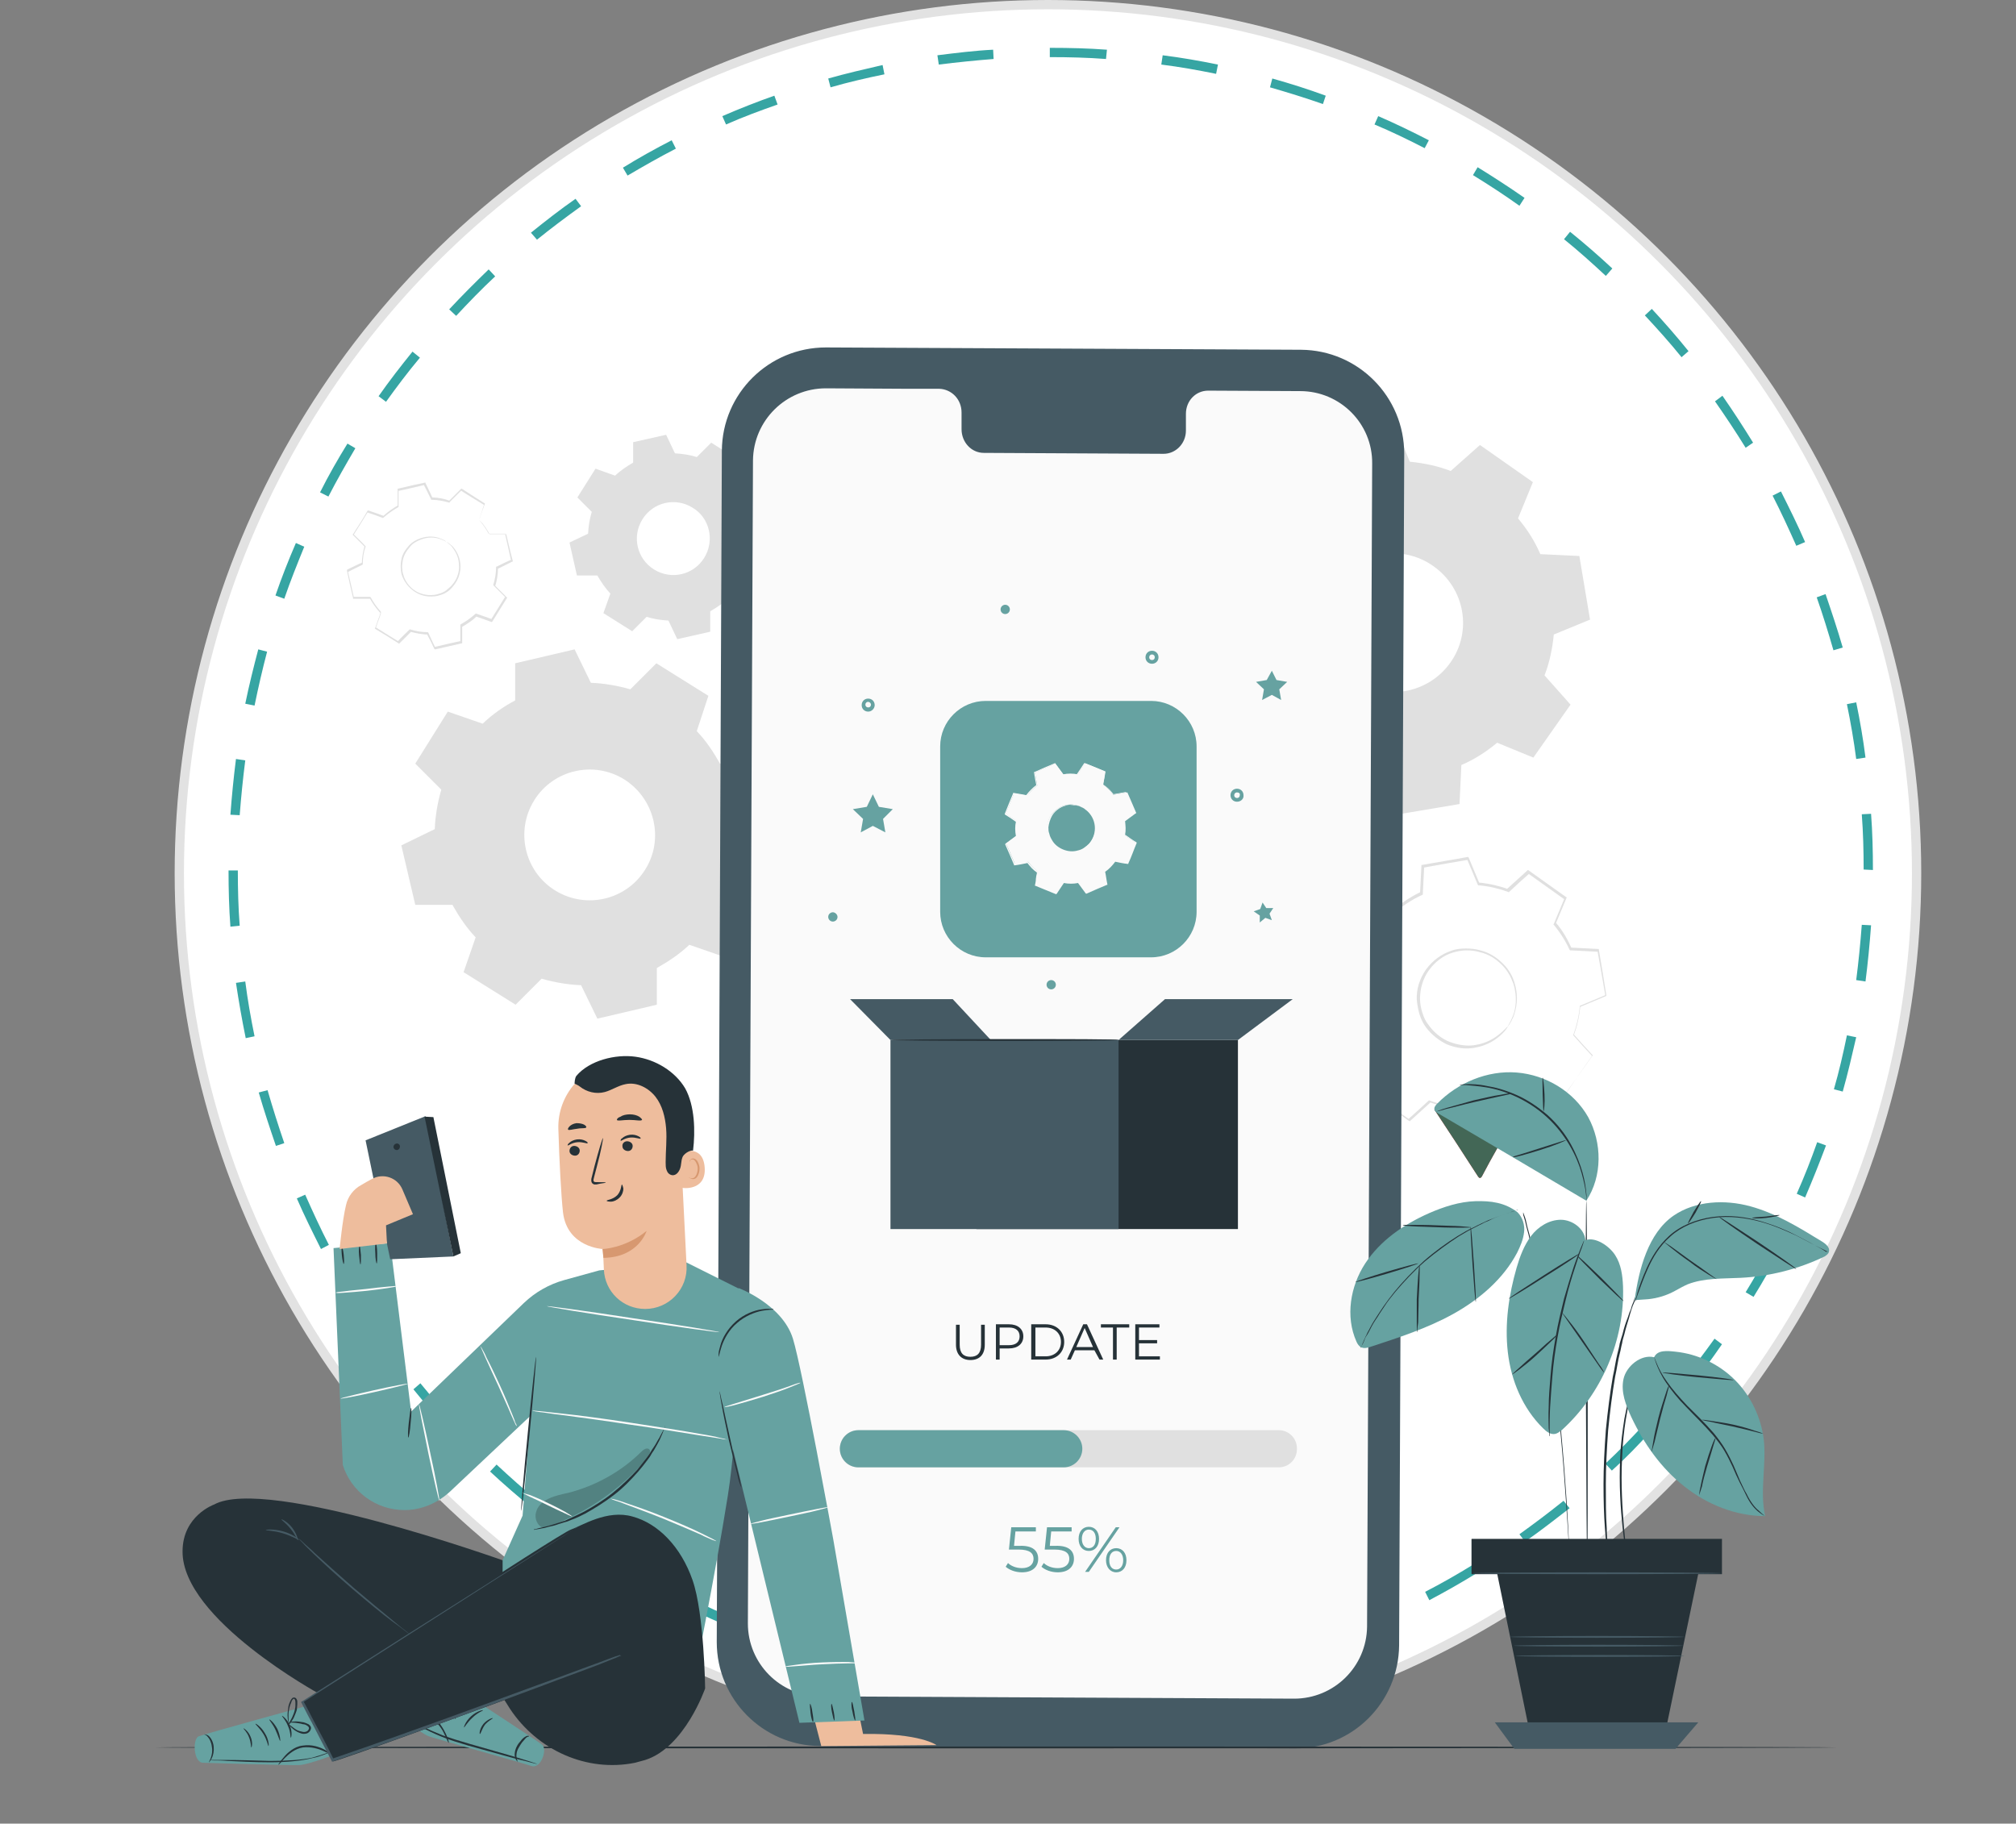 <?xml version="1.0" encoding="utf-8"?>
<!-- Generator: Adobe Illustrator 24.0.0, SVG Export Plug-In . SVG Version: 6.00 Build 0)  -->
<svg version="1.1" id="Calque_1" xmlns="http://www.w3.org/2000/svg" xmlns:xlink="http://www.w3.org/1999/xlink" x="0px" y="0px"
	 viewBox="0 0 434 392.6" style="enable-background:new 0 0 434 392.6;" xml:space="preserve">
<rect x="0" y="0" width="434" height="392.6" fill="#808080" stroke="none"/>
<style type="text/css">
	.st0{fill:#FFFFFF;stroke:#E2E2E2;stroke-width:2;stroke-miterlimit:10;}
	.st1{fill:#36A5A3;}
	.st2{fill:none;}
	.st3{fill:#E0E0E0;}
	.st4{fill-rule:evenodd;clip-rule:evenodd;fill:#E0E0E0;}
	.st5{fill:#455A64;}
	.st6{fill:#FAFAFA;}
	.st7{fill:#66A2A1;}
	.st8{fill:#263238;}
	.st9{fill:#EEBD9D;}
	.st10{opacity:0.2;}
	.st11{fill:#D79870;}
	.st12{fill:#E8505B;}
	.st13{fill:#436756;}
</style>
<g id="Background_Complete">
</g>
<g id="Character">
</g>
<g id="Icons">
</g>
<g id="Plants">
</g>
<g id="Speech_Bubbles">
	<g>
		<circle class="st0" cx="225.6" cy="188" r="187"/>
		<g>
			<path class="st1" d="M226.3,364.3h-0.1c-4,0-8-0.1-12-0.4l0.1-2c3.9,0.3,7.9,0.4,11.8,0.4h0.1V364.3z M238.4,363.9l-0.1-2
				c4-0.3,8-0.7,11.9-1.2l0.3,2C246.4,363.2,242.4,363.6,238.4,363.9z M202.2,362.7c-4-0.5-8-1.2-11.9-2l0.4-2
				c3.9,0.8,7.8,1.5,11.8,2L202.2,362.7z M262.3,360.6l-0.4-2c3.9-0.8,7.8-1.8,11.6-2.8l0.5,1.9
				C270.2,358.8,266.3,359.8,262.3,360.6z M178.6,357.8c-3.9-1.1-7.7-2.3-11.5-3.6l0.7-1.9c3.7,1.3,7.6,2.5,11.4,3.6L178.6,357.8z
				 M285.6,354.1l-0.7-1.9c3.7-1.3,7.5-2.8,11.1-4.4l0.8,1.8C293.1,351.3,289.4,352.8,285.6,354.1z M155.8,349.7
				c-3.7-1.6-7.4-3.3-10.9-5.2l0.9-1.8c3.5,1.8,7.2,3.6,10.8,5.1L155.8,349.7z M307.7,344.5l-0.9-1.8c3.5-1.8,7-3.8,10.4-5.9l1,1.7
				C314.8,340.6,311.3,342.6,307.7,344.5z M134.3,338.6c-3.4-2.1-6.8-4.3-10.1-6.6l1.2-1.6c3.2,2.3,6.6,4.5,10,6.6L134.3,338.6z
				 M328.3,331.9l-1.2-1.6c3.2-2.3,6.4-4.7,9.5-7.2l1.3,1.6C334.8,327.1,331.6,329.6,328.3,331.9z M114.6,324.7
				c-3.1-2.5-6.2-5.2-9.1-7.9l1.4-1.5c2.9,2.7,5.9,5.4,9,7.9L114.6,324.7z M347,316.6l-1.4-1.5c2.9-2.7,5.7-5.6,8.4-8.5l1.5,1.4
				C352.8,311,350,313.9,347,316.6z M96.9,308.2c-2.7-2.9-5.4-6-7.9-9.1l1.5-1.3c2.5,3.1,5.2,6.1,7.9,9L96.9,308.2z M363.5,299
				l-1.6-1.3c2.5-3.1,4.9-6.3,7.2-9.5l1.6,1.2C368.5,292.6,366.1,295.9,363.5,299z M81.6,289.5c-2.3-3.3-4.6-6.7-6.6-10.1l1.7-1
				c2.1,3.4,4.3,6.7,6.6,10L81.6,289.5z M377.5,279.2l-1.7-1c2.1-3.4,4-6.9,5.9-10.4l1.8,0.9C381.6,272.3,379.6,275.8,377.5,279.2z
				 M69.1,268.9c-1.8-3.6-3.6-7.2-5.2-10.9l1.8-0.8c1.6,3.6,3.3,7.3,5.1,10.8L69.1,268.9z M388.6,257.8l-1.8-0.8
				c1.6-3.6,3.1-7.4,4.4-11.1l1.9,0.7C391.7,250.3,390.2,254.1,388.6,257.8z M59.4,246.7c-1.3-3.8-2.6-7.7-3.7-11.5l1.9-0.5
				c1.1,3.8,2.3,7.6,3.6,11.4L59.4,246.7z M396.7,235l-1.9-0.5c1.1-3.8,2-7.7,2.8-11.6l2,0.4C398.7,227.2,397.8,231.1,396.7,235z
				 M52.9,223.5c-0.8-3.9-1.5-7.9-2.1-11.9l2-0.3c0.5,3.9,1.2,7.9,2,11.8L52.9,223.5z M401.6,211.3l-2-0.3c0.5-3.9,0.9-7.9,1.2-11.9
				l2,0.1C402.5,203.3,402.1,207.4,401.6,211.3z M49.6,199.5c-0.3-4-0.4-8.1-0.4-12.1l2,0c0,4,0.1,8,0.4,11.9L49.6,199.5z
				 M401.2,187.2c0-4-0.1-8-0.4-11.9l2-0.1c0.3,4,0.4,8,0.4,12.1L401.2,187.2z M51.6,175.5l-2-0.1c0.3-4,0.7-8.1,1.2-12l2,0.3
				C52.3,167.6,51.9,171.6,51.6,175.5z M399.6,163.4c-0.5-3.9-1.2-7.9-2-11.8l2-0.4c0.8,3.9,1.5,7.9,2,11.9L399.6,163.4z
				 M54.8,151.9l-2-0.4c0.8-3.9,1.8-7.9,2.8-11.7l1.9,0.5C56.5,144.1,55.6,148,54.8,151.9z M394.7,140c-1.1-3.8-2.3-7.7-3.6-11.4
				l1.9-0.7c1.3,3.8,2.6,7.7,3.7,11.5L394.7,140z M61.2,128.9l-1.9-0.7c1.3-3.8,2.8-7.6,4.4-11.3l1.8,0.8
				C64,121.4,62.5,125.1,61.2,128.9z M386.7,117.5c-1.6-3.6-3.3-7.3-5.1-10.8l1.8-0.9c1.8,3.6,3.6,7.2,5.2,10.9L386.7,117.5z
				 M70.7,106.9l-1.8-0.9c1.8-3.6,3.8-7.1,5.9-10.5l1.7,1C74.5,99.9,72.5,103.4,70.7,106.9z M375.8,96.4c-2.1-3.4-4.3-6.7-6.6-10
				l1.6-1.2c2.3,3.3,4.5,6.7,6.6,10.1L375.8,96.4z M83.1,86.5l-1.6-1.2c2.3-3.3,4.8-6.5,7.3-9.6l1.6,1.3
				C87.8,80.1,85.4,83.3,83.1,86.5z M362,76.9c-2.5-3.1-5.2-6.1-7.9-9l1.5-1.4c2.7,2.9,5.4,6,7.9,9.1L362,76.9z M98.2,68l-1.5-1.4
				c2.7-2.9,5.6-5.8,8.5-8.6l1.4,1.5C103.7,62.2,100.9,65.1,98.2,68z M345.7,59.4c-2.9-2.7-5.9-5.4-9-7.9l1.3-1.6
				c3.1,2.5,6.2,5.2,9.1,7.9L345.7,59.4z M115.6,51.6l-1.3-1.5c3.1-2.5,6.3-5,9.6-7.3l1.2,1.6C121.9,46.7,118.7,49.1,115.6,51.6z
				 M327.1,44.3c-3.2-2.3-6.6-4.5-10-6.6l1-1.7c3.4,2.1,6.8,4.3,10.1,6.6L327.1,44.3z M135.1,37.8l-1-1.7c3.4-2.1,7-4.1,10.5-5.9
				l0.9,1.8C142,33.8,138.5,35.8,135.1,37.8z M306.7,31.9c-3.5-1.8-7.2-3.6-10.8-5.1l0.8-1.8c3.7,1.6,7.4,3.4,10.9,5.2L306.7,31.9z
				 M156.3,26.8l-0.8-1.8c3.7-1.6,7.5-3.1,11.2-4.4l0.7,1.9C163.7,23.8,159.9,25.2,156.3,26.8z M284.8,22.4
				c-3.7-1.3-7.6-2.5-11.4-3.6l0.5-1.9c3.9,1.1,7.7,2.3,11.5,3.7L284.8,22.4z M178.8,18.8l-0.5-1.9c3.9-1.1,7.8-2,11.7-2.9l0.4,2
				C186.5,16.8,182.6,17.7,178.8,18.8z M261.8,15.9c-3.9-0.8-7.8-1.5-11.8-2l0.3-2c4,0.5,8,1.2,11.9,2L261.8,15.9z M202.1,13.9
				l-0.3-2c4-0.5,8-1,12-1.2l0.1,2C210.1,13,206.1,13.4,202.1,13.9z M238.1,12.7c-3.9-0.3-8-0.4-11.9-0.4l-0.2,0v-2l0.2,0
				c4,0,8.1,0.1,12.1,0.4L238.1,12.7z"/>
		</g>
	</g>
	<g>
		<g>
			<g>
				<g>
					<g>
						<g>
							<g>
								<g>
									<path class="st2" d="M331.8,233.1c-1.7,1.4-3.5,2.5-5.4,3.4l-0.3,5.9l-9.7,1.7l-2.3-5.5c-2.1-0.2-4.2-0.7-6.3-1.4l-4.4,4
										l-8-5.7l2.3-5.5c-1.4-1.7-2.5-3.5-3.4-5.4l-5.9-0.3l-1.7-9.7l5.5-2.3c0.2-2.1,0.7-4.2,1.4-6.3l-4-4.4l5.7-8l5.5,2.3
										c1.7-1.4,3.5-2.5,5.4-3.4l0.3-5.9l9.7-1.7l2.3,5.5c2.1,0.2,4.2,0.7,6.3,1.4l4.4-4l8,5.7l-2.3,5.5c1.4,1.7,2.5,3.5,3.4,5.4
										l5.9,0.3l1.7,9.7l-5.5,2.3c-0.2,2.1-0.7,4.2-1.4,6.3l4,4.4l-5.7,8L331.8,233.1L331.8,233.1z M324.6,221
										c3.4-4.8,2.2-11.3-2.5-14.7c-4.8-3.4-11.3-2.2-14.7,2.5c-3.4,4.8-2.2,11.3,2.5,14.7S321.2,225.7,324.6,221z"/>
								</g>
							</g>
						</g>
					</g>
				</g>
				<g>
					<g>
						<g>
							<g>
								<g>
									<g>
										<path class="st3" d="M324.6,221c0,0-0.4,0.9-1.7,2c-1.2,1.1-3.5,2.5-6.6,2.7c-1.5,0.1-3.2-0.2-4.9-0.9
											c-1.6-0.8-3.2-2-4.4-3.6c-0.6-0.8-1.1-1.8-1.4-2.8s-0.5-2.1-0.6-3.2c-0.1-2.2,0.6-4.5,2-6.5c1.4-1.9,3.3-3.3,5.4-4
											c1-0.4,2.1-0.5,3.2-0.5s2.1,0.1,3.1,0.4c2,0.5,3.6,1.6,4.9,2.9c1.3,1.3,2.1,2.8,2.5,4.3c0.9,3,0.3,5.5-0.3,7.1
											C325.2,220.3,324.6,221,324.6,221c-0.1,0,0.5-0.8,1.1-2.3s1-4,0.1-6.9c-0.5-1.4-1.2-2.8-2.5-4.1c-1.2-1.2-2.8-2.3-4.7-2.7
											c-0.9-0.3-1.9-0.4-2.9-0.4s-2,0.2-3,0.5c-2,0.6-3.8,2-5.1,3.8c-1.3,1.8-1.9,4-1.9,6.1c0,1,0.2,2.1,0.5,3
											c0.3,1,0.7,1.9,1.3,2.6c1.1,1.6,2.6,2.8,4.1,3.5c1.6,0.7,3.2,1,4.7,1c3-0.1,5.2-1.4,6.4-2.4
											C324,221.7,324.5,220.9,324.6,221z"/>
									</g>
								</g>
							</g>
						</g>
					</g>
				</g>
				<g>
					<g>
						<g>
							<g>
								<g>
									<g>
										<path class="st3" d="M331.8,233.1c0,0,0.1,0,0.4,0.1s0.6,0.2,1,0.4c1,0.4,2.3,0.9,4.1,1.7h-0.1c1.4-2.1,3.3-4.8,5.6-8.1
											v0.2c-1.2-1.3-2.6-2.8-4-4.4l-0.1-0.1v-0.1c0.7-1.9,1.2-4,1.4-6.2v-0.1h0.1c1.7-0.7,3.6-1.5,5.5-2.3l-0.1,0.2
											c-0.5-3.1-1.1-6.3-1.7-9.7l0.2,0.2c-1.8-0.1-3.9-0.2-5.9-0.3H338l-0.1-0.1c-0.8-1.8-2-3.7-3.4-5.4l-0.1-0.1l0.1-0.1
											c0.7-1.7,1.5-3.6,2.3-5.5l0.1,0.3c-2.5-1.8-5.2-3.7-8-5.7h0.4c-1.4,1.2-2.9,2.6-4.4,4l-0.1,0.1l-0.2-0.1
											c-1.9-0.7-4-1.2-6.2-1.4h-0.2l-0.1-0.2c-0.7-1.7-1.5-3.6-2.3-5.5l0.3,0.2c-3.1,0.5-6.4,1.1-9.7,1.7l0.2-0.3
											c-0.1,1.9-0.2,3.9-0.3,5.9v0.2l-0.2,0.1c-1.8,0.8-3.7,2-5.4,3.4l0,0l0,0c-0.1,0,0.3,0-0.3,0l0,0l0,0l0,0l0,0h-0.1
											l-0.2-0.1l-0.3-0.1l-0.7-0.3l-1.4-0.6c-0.9-0.4-1.8-0.8-2.7-1.1l0.4-0.1c-1.9,2.7-3.8,5.4-5.7,8v-0.4c1.3,1.5,2.7,3,4,4.4
											l0.1,0.1l-0.1,0.2c-0.7,2-1.2,4.1-1.4,6.2v0.2l-0.2,0.1c-1.9,0.8-3.7,1.5-5.5,2.3l0.2-0.3c0.6,3.3,1.1,6.5,1.7,9.7
											l-0.3-0.2c2,0.1,4,0.2,5.9,0.3h0.2l0.1,0.1c0.9,2,2,3.8,3.4,5.4l0.1,0.1l-0.1,0.1c-0.8,1.9-1.5,3.7-2.3,5.5l-0.1-0.3
											c2.8,2,5.5,3.9,8,5.7h-0.3c1.6-1.4,3-2.7,4.4-4l0.1-0.1h0.1c2.1,0.8,4.2,1.2,6.2,1.4h0.1v0.1c0.8,2,1.6,3.8,2.3,5.5
											l-0.2-0.1c3.8-0.6,7-1.2,9.7-1.6l-0.1,0.1c0.1-2.4,0.3-4.3,0.4-5.9v-0.1h0.1c2-0.9,3.3-1.8,4.2-2.4c0.4-0.3,0.7-0.5,1-0.7
											C331.6,233.2,331.8,233.1,331.8,233.1s-0.1,0.1-0.3,0.3c-0.2,0.2-0.5,0.4-0.9,0.7c-0.9,0.6-2.2,1.6-4.2,2.5l0.1-0.1
											c-0.1,1.6-0.2,3.6-0.3,5.9v0.1h-0.1c-2.7,0.5-5.9,1-9.7,1.7h-0.1l-0.1-0.1c-0.7-1.7-1.5-3.5-2.3-5.5l0.2,0.1
											c-2-0.2-4.1-0.6-6.3-1.4h0.2c-1.4,1.3-2.9,2.6-4.4,4l-0.1,0.1l-0.2-0.1c-2.5-1.8-5.2-3.7-8-5.7l-0.2-0.1l0.1-0.2
											c0.7-1.8,1.5-3.6,2.3-5.5v0.3c-1.4-1.6-2.5-3.5-3.5-5.5l0.2,0.2c-1.9-0.1-3.9-0.2-5.9-0.3h-0.2v-0.2
											c-0.5-3.2-1.1-6.4-1.7-9.7v-0.2l0.2-0.1c1.8-0.7,3.6-1.5,5.5-2.3l-0.2,0.2c0.2-2.1,0.7-4.3,1.4-6.3l0.1,0.3
											c-1.3-1.5-2.6-2.9-4-4.4l-0.2-0.2l0.1-0.2c1.9-2.6,3.8-5.3,5.7-8l0.1-0.2l0.2,0.1c0.9,0.4,1.8,0.8,2.7,1.1l1.4,0.6
											l0.7,0.3l0.3,0.1l0.2,0.1h0.1l0,0l0,0l0,0l0,0c-0.6,0.1-0.2,0-0.3,0l0,0l0,0c1.7-1.4,3.6-2.6,5.5-3.5l-0.2,0.3
											c0.1-2,0.2-4.1,0.3-5.9v-0.2h0.2c3.3-0.6,6.6-1.1,9.7-1.7h0.2l0.1,0.2c0.8,1.9,1.6,3.8,2.3,5.5l-0.2-0.2
											c2.2,0.2,4.4,0.7,6.3,1.4l-0.3,0.1c1.5-1.4,3-2.7,4.4-4l0.2-0.2l0.2,0.1c2.8,2,5.5,3.9,8,5.7l0.2,0.1l-0.1,0.2
											c-0.8,1.9-1.6,3.8-2.3,5.5v-0.3c1.5,1.7,2.6,3.7,3.4,5.5l-0.2-0.1c2.1,0.1,4.1,0.2,5.9,0.3h0.2v0.2
											c0.6,3.4,1.1,6.6,1.6,9.7v0.2l-0.2,0.1c-1.9,0.8-3.8,1.6-5.5,2.3l0.1-0.2c-0.2,2.3-0.7,4.4-1.4,6.3v-0.2
											c1.4,1.6,2.8,3.1,4,4.4l0.1,0.1l-0.1,0.1c-2.3,3.3-4.3,6-5.7,8v0.1H337c-1.8-0.8-3.1-1.3-4.1-1.7c-0.4-0.2-0.8-0.3-1-0.5
											C331.9,233.2,331.8,233.1,331.8,233.1z"/>
									</g>
								</g>
							</g>
						</g>
					</g>
				</g>
			</g>
			<g>
				<g>
					<g>
						<g>
							<g>
								<path class="st4" d="M322.3,159.9c-2.4,2-4.9,3.6-7.7,4.8l-0.4,8.4l-13.7,2.3l-3.2-7.8c-3-0.3-6-0.9-8.8-2l-6.3,5.6l-11.4-8
									l3.2-7.8c-2-2.4-3.6-4.9-4.8-7.7l-8.4-0.4l-2.3-13.7l7.8-3.2c0.3-3,0.9-6,2-8.8l-5.6-6.3l8-11.4l7.8,3.2
									c2.4-2,4.9-3.6,7.7-4.8l0.4-8.4l13.7-2.3l3.2,7.8c3,0.3,6,0.9,8.8,2l6.3-5.6l11.4,8l-3.2,7.8c2,2.4,3.6,4.9,4.8,7.7l8.4,0.4
									l2.3,13.7l-7.8,3.2c-0.3,3-0.9,6-2,8.8l5.6,6.3l-8,11.4L322.3,159.9L322.3,159.9z M312.2,142.7c4.8-6.7,3.2-16-3.6-20.8
									c-6.7-4.8-16-3.2-20.8,3.6c-4.8,6.7-3.2,16,3.6,20.8C298.1,151,307.4,149.4,312.2,142.7z"/>
							</g>
						</g>
					</g>
				</g>
			</g>
		</g>
		<g>
			<g>
				<g>
					<g>
						<g>
							<g>
								<g>
									<g>
										<path class="st4" d="M150,157.4c2,2.1,3.6,4.5,5,7h7.9l3,12.8l-7.2,3.5c-0.1,2.8-0.6,5.7-1.4,8.5l5.6,5.6l-7,11.2
											l-7.5-2.6c-2.1,2-4.5,3.6-7,5v7.9l-12.8,3l-3.5-7.2c-2.8-0.1-5.7-0.6-8.5-1.4l-5.6,5.6l-11.2-7l2.6-7.5
											c-2-2.1-3.6-4.5-5-7h-8l-3-12.8l7.2-3.5c0.1-2.8,0.6-5.7,1.4-8.5l-5.6-5.6l7-11.2l7.5,2.6c2.1-2,4.5-3.7,7-5v-8l12.8-3
											l3.5,7.2c2.8,0.1,5.7,0.6,8.5,1.4l5.6-5.6l11.2,7L150,157.4L150,157.4z M134.4,167.8c-6.6-4.1-15.3-2.1-19.4,4.5
											s-2.1,15.3,4.5,19.4c6.6,4.1,15.3,2.1,19.4-4.5C143,180.7,141,172,134.4,167.8z"/>
									</g>
								</g>
							</g>
						</g>
					</g>
				</g>
				<g>
					<g>
						<g>
							<g>
								<g>
									<g>
										<path class="st4" d="M157.8,103.4c1.1,1.2,2,2.5,2.8,3.9h4.4l1.6,7.1l-4,1.9c-0.1,1.6-0.3,3.1-0.8,4.7l3.1,3.1l-3.9,6.2
											l-4.2-1.5c-1.2,1.1-2.5,2-3.9,2.8v4.4l-7.1,1.6l-1.9-4c-1.6-0.1-3.1-0.3-4.7-0.8l-3.1,3.1l-6.2-3.9l1.5-4.2
											c-1.1-1.2-2-2.5-2.8-3.9h-4.4l-1.6-7.1l4-1.9c0.1-1.6,0.3-3.1,0.8-4.7l-3.1-3.1l3.9-6.2l4.2,1.5c1.2-1.1,2.5-2,3.9-2.8
											v-4.4l7.1-1.6l1.9,4c1.6,0.1,3.1,0.3,4.7,0.8l3.1-3.1l6.2,3.9L157.8,103.4L157.8,103.4z M149.1,109.3
											c-3.7-2.3-8.5-1.2-10.8,2.5s-1.2,8.5,2.5,10.8s8.5,1.2,10.8-2.5C153.9,116.4,152.8,111.5,149.1,109.3z"/>
									</g>
								</g>
							</g>
						</g>
					</g>
				</g>
				<g>
					<g>
						<g>
							<g>
								<g>
									<g>
										<g>
											<path class="st2" d="M103.1,111.9c0.9,1,1.6,2,2.2,3.1h3.6l1.3,5.7l-3.2,1.5c0,1.3-0.3,2.5-0.6,3.8l2.5,2.5l-3.1,5
												l-3.4-1.2c-1,0.9-2,1.6-3.1,2.2v3.6l-5.7,1.3l-1.5-3.2c-1.3,0-2.5-0.3-3.8-0.6l-2.5,2.5l-5-3.1l1.2-3.4
												c-0.9-1-1.6-2-2.2-3.1h-3.6l-1.3-5.7l3.2-1.5c0-1.3,0.3-2.5,0.6-3.8L76,115l3.1-5l3.4,1.2c1-0.9,2-1.6,3.1-2.2v-3.6
												l5.7-1.3l1.5,3.2c1.3,0,2.5,0.3,3.8,0.6l2.5-2.5l5,3.1L103.1,111.9L103.1,111.9z M96,116.6c-3-1.9-6.9-1-8.7,2
												c-1.9,3-1,6.9,2,8.7c3,1.9,6.9,1,8.7-2C99.9,122.3,99,118.4,96,116.6z"/>
										</g>
										<g>
											<g>
												<path class="st3" d="M96,116.6c0,0,0.1,0.1,0.4,0.2c0.2,0.1,0.5,0.4,0.9,0.7c0.7,0.7,1.6,2,1.8,3.8c0.1,0.9,0,1.9-0.4,3
													c-0.4,1-1.1,2-2,2.8c-0.5,0.4-1,0.7-1.6,0.9s-1.2,0.4-1.9,0.4c-1.3,0.1-2.7-0.2-3.9-1c-1.2-0.8-2.1-1.9-2.6-3.1
													c-0.3-0.6-0.4-1.3-0.4-1.9c-0.1-0.6,0-1.3,0.1-1.9c0.2-1.2,0.9-2.2,1.6-3s1.6-1.3,2.5-1.6c1.7-0.6,3.3-0.4,4.2,0
													c0.5,0.2,0.8,0.3,1.1,0.5C95.9,116.5,96.1,116.6,96,116.6c0,0-0.5-0.3-1.4-0.6c-0.9-0.3-2.4-0.5-4.1,0.2
													c-0.8,0.3-1.7,0.8-2.3,1.6c-0.7,0.8-1.3,1.8-1.5,2.9c-0.1,0.6-0.2,1.2-0.1,1.8c0,0.6,0.2,1.2,0.4,1.8
													c0.5,1.2,1.3,2.2,2.4,2.9c1.1,0.7,2.5,1,3.7,0.9c0.6,0,1.2-0.2,1.8-0.4c0.6-0.2,1.1-0.5,1.5-0.9c0.9-0.7,1.6-1.6,2-2.6
													s0.5-1.9,0.4-2.8c-0.1-1.8-1-3-1.6-3.8C96.5,116.9,96,116.6,96,116.6z"/>
											</g>
										</g>
										<g>
											<g>
												<path class="st3" d="M103.1,111.9c0,0,0-0.1,0.1-0.2c0.1-0.2,0.1-0.4,0.2-0.6c0.2-0.6,0.5-1.4,0.8-2.5v0.1
													c-1.3-0.8-3-1.8-5-3.1h0.1c-0.8,0.8-1.6,1.6-2.5,2.5v0.1h-0.1c-1.1-0.3-2.4-0.6-3.8-0.6h-0.1v-0.1c-0.5-1-1-2.1-1.6-3.2
													l0.2,0.1c-1.8,0.4-3.7,0.9-5.7,1.3l0.1-0.2c0,1.1,0,2.3,0,3.6v0.1h-0.1c-1,0.6-2.1,1.3-3.1,2.2l-0.1,0.1h-0.1
													c-1-0.4-2.2-0.8-3.4-1.2l0.2-0.1c-1,1.6-2,3.3-3.1,5V115c0.8,0.8,1.7,1.6,2.5,2.5l0.1,0.1v0.1c-0.4,1.1-0.6,2.4-0.6,3.7
													v0.1l-0.1,0.1c-1,0.5-2.1,1-3.2,1.6l0.1-0.2c0.4,1.8,0.9,3.8,1.3,5.7l-0.2-0.2c1.1,0,2.3,0,3.6,0h0.1l0.1,0.1
													c0.6,1.1,1.3,2.1,2.2,3.1l0,0l0,0c0,0.1,0-0.2,0,0.2l0,0l0,0l0,0l0,0v0.1v0.1l-0.1,0.2l-0.1,0.4l-0.3,0.8
													c-0.2,0.6-0.4,1.1-0.6,1.7l-0.1-0.2c1.7,1.1,3.4,2.1,5,3.1h-0.2c0.8-0.9,1.7-1.7,2.5-2.5l0.1-0.1h0.1
													c1.2,0.4,2.5,0.6,3.7,0.6h0.1l0.1,0.1c0.5,1.1,1,2.2,1.5,3.2l-0.2-0.1c2-0.5,3.9-0.9,5.7-1.3l-0.1,0.2
													c0-1.2,0-2.4,0-3.6v-0.1l0.1-0.1c1.1-0.6,2.2-1.4,3.1-2.2l0.1-0.1h0.1c1.2,0.4,2.3,0.8,3.4,1.2l-0.2,0.1
													c1.1-1.8,2.1-3.4,3.1-5v0.2c-0.9-0.9-1.7-1.7-2.5-2.5l-0.1-0.1v-0.1c0.4-1.3,0.6-2.6,0.6-3.8V122h0.1
													c1.2-0.6,2.2-1.1,3.2-1.5l-0.1,0.1c-0.5-2.2-0.9-4.1-1.3-5.8l0.1,0.1c-1.4,0-2.6,0-3.6,0l0,0l0,0
													c-0.6-1.1-1.2-1.9-1.6-2.4C103.4,112.3,103.3,112.1,103.1,111.9C103.1,111.9,103.1,111.9,103.1,111.9s0.1,0.1,0.2,0.2
													s0.3,0.3,0.5,0.5c0.4,0.5,1,1.3,1.6,2.4h-0.1c1,0,2.1,0,3.6,0h0.1v0.1c0.4,1.6,0.8,3.5,1.4,5.7v0.1h-0.1
													c-1,0.5-2,1-3.2,1.6l0.1-0.1c0,1.2-0.2,2.5-0.6,3.8v-0.1c0.8,0.8,1.6,1.6,2.5,2.5l0.1,0.1l-0.1,0.1c-1,1.6-2,3.2-3.1,5
													l-0.1,0.1h-0.1c-1.1-0.4-2.2-0.8-3.4-1.2h0.2c-0.9,0.9-2,1.6-3.2,2.3l0.1-0.2c0,1.2,0,2.4,0,3.6v0.1h-0.1
													c-1.9,0.4-3.8,0.9-5.7,1.3h-0.1l-0.1-0.1c-0.5-1.1-1-2.1-1.6-3.2l0.2,0.1c-1.3,0-2.6-0.3-3.8-0.6h0.2
													c-0.8,0.8-1.7,1.7-2.5,2.5l-0.1,0.1l-0.1-0.1c-1.6-1-3.3-2.1-5-3.1l-0.1-0.1l0.1-0.2c0.2-0.6,0.4-1.1,0.6-1.7l0.3-0.8
													l0.1-0.4l0.1-0.2v-0.1v-0.1l0,0l0,0l0,0l0,0c0.1,0.4,0,0.1,0,0.2l0,0l0,0c-0.9-1-1.7-2.1-2.3-3.2l0.2,0.1
													c-1.2,0-2.4,0-3.6,0H76v-0.2c-0.5-2-0.9-3.9-1.3-5.8v-0.2l0.1-0.1c1.1-0.5,2.2-1.1,3.2-1.5l-0.1,0.2
													c0-1.4,0.3-2.7,0.6-3.8v0.2c-0.9-0.9-1.7-1.7-2.5-2.5l-0.1-0.1L76,115c1.1-1.7,2.2-3.4,3.1-5l0.1-0.1h0.1
													c1.2,0.4,2.3,0.8,3.4,1.2h-0.2c1-0.9,2.1-1.7,3.2-2.3l-0.1,0.1c0-1.2,0-2.5,0-3.6v-0.1h0.1c2-0.5,3.9-0.9,5.8-1.3h0.1
													v0.1c0.5,1.1,1.1,2.2,1.5,3.2l-0.1-0.1c1.4,0,2.7,0.3,3.8,0.7h-0.1c0.9-0.9,1.8-1.8,2.5-2.5l0.1-0.1h0.1
													c2,1.3,3.7,2.4,5,3.2l0,0l0,0c-0.4,1.1-0.7,1.9-0.9,2.5c-0.1,0.3-0.2,0.5-0.2,0.6C103.1,111.8,103.1,111.9,103.1,111.9z
													"/>
											</g>
										</g>
									</g>
								</g>
							</g>
						</g>
					</g>
				</g>
			</g>
		</g>
		<g>
			<g>
				<g>
					<g>
						<g>
							<g>
								<g>
									<g>
										<path class="st5" d="M278.8,376.4l-102.3-0.5c-12.3-0.1-22.2-10.1-22.2-22.4L155.4,97c0.1-12.3,10.1-22.2,22.4-22.2
											l102.3,0.5c12.3,0.1,22.2,10.1,22.2,22.4l-1.1,256.5C301.1,366.5,291.1,376.5,278.8,376.4z"/>
									</g>
								</g>
								<g>
									<g>
										<path class="st6" d="M279.9,84.2l-19.8-0.1c-2.7,0-4.8,2.2-4.8,5v3.6c0,2.8-2.2,5-4.8,5l-38.7-0.2c-2.7,0-4.8-2.3-4.8-5.1
											v-3.6c0-2.8-2.1-5-4.8-5.1h-7l-17.4-0.1c-8.6,0-15.6,6.9-15.7,15.5L161,349.5c0,8.6,6.9,15.6,15.5,15.7l102.1,0.5
											c8.6,0,15.6-6.9,15.7-15.5l1.1-250.4C295.5,91.2,288.5,84.2,279.9,84.2z"/>
									</g>
								</g>
							</g>
						</g>
					</g>
				</g>
				<g>
					<path class="st7" d="M247.8,206.1h-35.6c-5.4,0-9.8-4.4-9.8-9.8v-35.6c0-5.4,4.4-9.8,9.8-9.8h35.6c5.4,0,9.8,4.4,9.8,9.8v35.6
						C257.6,201.7,253.2,206.1,247.8,206.1z"/>
				</g>
				<g>
					<polygon class="st7" points="187.9,171 189.2,173.7 192.2,174.2 190.1,176.3 190.6,179.2 187.9,177.8 185.3,179.2 185.8,176.3 
						183.6,174.2 186.6,173.7 					"/>
				</g>
				<g>
					<polygon class="st7" points="273.8,144.4 274.8,146.4 277.1,146.8 275.4,148.4 275.8,150.7 273.8,149.6 271.7,150.7 
						272.1,148.4 270.4,146.8 272.7,146.4 					"/>
				</g>
				<g>
					<polygon class="st7" points="271.8,194.3 272.6,195.5 274.1,195.5 273.3,196.7 273.8,198.1 272.4,197.6 271.2,198.6 
						271.2,197.1 269.9,196.2 271.3,195.7 					"/>
				</g>
				<g>
					<path class="st7" d="M186.9,153.2c-0.8,0-1.4-0.6-1.4-1.4c0-0.8,0.6-1.4,1.4-1.4c0.8,0,1.4,0.6,1.4,1.4
						C188.3,152.5,187.7,153.2,186.9,153.2z M186.9,151.1c-0.4,0-0.6,0.3-0.6,0.6c0,0.4,0.3,0.6,0.6,0.6c0.4,0,0.6-0.3,0.6-0.6
						C187.5,151.4,187.2,151.1,186.9,151.1z"/>
				</g>
				<g>
					<path class="st7" d="M266.3,172.6c-0.8,0-1.4-0.6-1.4-1.4c0-0.8,0.6-1.4,1.4-1.4s1.4,0.6,1.4,1.4
						C267.8,172,267.1,172.6,266.3,172.6z M266.3,170.6c-0.4,0-0.6,0.3-0.6,0.6c0,0.4,0.3,0.6,0.6,0.6c0.4,0,0.6-0.3,0.6-0.6
						C267,170.8,266.7,170.6,266.3,170.6z"/>
				</g>
				<g>
					<path class="st7" d="M248,142.9c-0.8,0-1.4-0.6-1.4-1.4c0-0.8,0.6-1.4,1.4-1.4c0.8,0,1.4,0.6,1.4,1.4
						C249.4,142.3,248.8,142.9,248,142.9z M248,140.9c-0.4,0-0.6,0.3-0.6,0.6c0,0.4,0.3,0.6,0.6,0.6c0.4,0,0.6-0.3,0.6-0.6
						S248.4,140.9,248,140.9z"/>
				</g>
				<g>
					<path class="st7" d="M180.3,197.4c0,0.6-0.5,1-1,1c-0.6,0-1-0.5-1-1c0-0.6,0.5-1,1-1S180.3,196.9,180.3,197.4z"/>
				</g>
				<g>
					<circle class="st7" cx="226.3" cy="212" r="1"/>
				</g>
				<g>
					<circle class="st7" cx="216.4" cy="131.2" r="1"/>
				</g>
				<g>
					<path class="st8" d="M205.8,289.5v-4.3h0.8v4.3c0,1.8,0.8,2.6,2.3,2.6s2.3-0.8,2.3-2.6v-4.3h0.8v4.3c0,2.2-1.2,3.3-3.1,3.3
						S205.8,291.6,205.8,289.5z"/>
					<path class="st8" d="M220.3,287.7c0,1.6-1.2,2.6-3.1,2.6h-2v2.4h-0.8v-7.6h2.8C219.1,285.1,220.3,286.1,220.3,287.7z
						 M219.5,287.7c0-1.2-0.8-1.9-2.3-1.9h-2v3.8h2C218.7,289.6,219.5,288.9,219.5,287.7z"/>
					<path class="st8" d="M222,285.1h3.1c2.4,0,4,1.6,4,3.8c0,2.2-1.6,3.8-4,3.8H222V285.1z M225.1,292c2,0,3.3-1.3,3.3-3.1
						c0-1.8-1.3-3.1-3.3-3.1h-2.2v6.2H225.1z"/>
					<path class="st8" d="M235.6,290.7h-4.2l-0.9,2h-0.8l3.5-7.6h0.8l3.5,7.6h-0.8L235.6,290.7z M235.3,290l-1.8-4.1l-1.8,4.1H235.3
						z"/>
					<path class="st8" d="M239.6,285.8H237v-0.7h6.1v0.7h-2.7v6.9h-0.8V285.8z"/>
					<path class="st8" d="M249.7,292v0.7h-5.3v-7.6h5.2v0.7h-4.4v2.7h3.9v0.7h-3.9v2.8L249.7,292L249.7,292z"/>
				</g>
				<g>
					<g>
						<g>
							<g>
								<g>
									<g>
										<path class="st6" d="M237.5,168.9c0.8,0.6,1.6,1.4,2.2,2.2l2.8-0.5l1.9,4.4l-2.3,1.7c0.1,1,0.2,2.1,0,3.1l2.4,1.6
											l-1.8,4.4l-2.8-0.5c-0.6,0.8-1.4,1.6-2.2,2.2l0.5,2.8l-4.4,1.9l-1.7-2.3c-1,0.1-2.1,0.2-3.1,0l-1.6,2.4l-4.4-1.8l0.5-2.8
											c-0.8-0.6-1.6-1.4-2.2-2.2l-2.8,0.5l-1.9-4.4l2.3-1.7c-0.1-1-0.2-2.1,0-3.1l-2.4-1.6l1.8-4.4l2.8,0.5
											c0.6-0.8,1.4-1.6,2.2-2.2l-0.5-2.8l4.4-1.9l1.7,2.3c1-0.1,2.1-0.2,3.1,0l1.6-2.4l4.4,1.8L237.5,168.9L237.5,168.9z
											 M232.5,173.6c-2.6-1.1-5.6,0.2-6.7,2.8c-1.1,2.6,0.2,5.6,2.8,6.7c2.6,1.1,5.6-0.2,6.7-2.8S235.2,174.7,232.5,173.6z"/>
									</g>
								</g>
							</g>
						</g>
					</g>
					<g>
						<g>
							<g>
								<g>
									<g>
										<g>
											<path class="st6" d="M232.5,173.6c0,0,0.4,0.1,1.1,0.6c0.7,0.5,1.6,1.4,2,2.8c0.2,0.7,0.3,1.5,0.1,2.4s-0.6,1.7-1.2,2.5
												c-0.3,0.4-0.7,0.7-1.2,1c-0.4,0.3-0.9,0.5-1.4,0.6c-1,0.3-2.2,0.2-3.3-0.2s-1.9-1.2-2.5-2.1c-0.3-0.5-0.5-0.9-0.6-1.4
												s-0.2-1-0.2-1.5c0-1,0.4-1.9,0.8-2.6c0.5-0.7,1.1-1.3,1.7-1.7c1.3-0.8,2.6-0.8,3.4-0.6
												C232.1,173.4,232.5,173.6,232.5,173.6s-0.4-0.2-1.2-0.3s-2,0-3.2,0.7c-0.6,0.4-1.2,0.9-1.6,1.6c-0.4,0.7-0.7,1.6-0.8,2.5
												c0,0.5,0,0.9,0.2,1.4c0.1,0.5,0.3,0.9,0.6,1.4c0.5,0.9,1.4,1.6,2.4,2s2.1,0.5,3.1,0.2c0.5-0.1,1-0.3,1.4-0.6
												s0.8-0.6,1.1-0.9c0.6-0.7,1-1.5,1.2-2.3s0.1-1.6-0.1-2.3c-0.4-1.4-1.2-2.3-1.9-2.8C233,173.8,232.5,173.7,232.5,173.6z"
												/>
										</g>
									</g>
								</g>
							</g>
						</g>
					</g>
					<g>
						<g>
							<g>
								<g>
									<g>
										<g>
											<path class="st6" d="M237.5,168.9c0,0,0-0.1,0-0.2c0-0.1,0-0.3,0.1-0.5c0.1-0.5,0.2-1.2,0.3-2.1v0.1
												c-1.1-0.4-2.6-1-4.4-1.8h0.1c-0.5,0.7-1,1.5-1.6,2.4l0,0h-0.1c-1-0.1-2-0.1-3.1,0h-0.1l0,0c-0.5-0.7-1.1-1.5-1.7-2.3h0.1
												c-1.4,0.6-2.8,1.2-4.4,1.9l0.1-0.1c0.2,0.9,0.3,1.8,0.5,2.8v0.1h-0.1c-0.8,0.6-1.5,1.3-2.1,2.2v0.1H221
												c-0.9-0.1-1.9-0.3-2.8-0.5l0.1-0.1c-0.6,1.4-1.2,2.9-1.8,4.4v-0.2c0.7,0.5,1.5,1.1,2.4,1.6h0.1v0.1c-0.1,1-0.1,2,0,3.1
												v0.1l-0.1,0.1c-0.7,0.5-1.5,1.1-2.3,1.7v-0.2c0.6,1.4,1.2,2.9,1.9,4.4l-0.2-0.1c0.9-0.2,1.9-0.3,2.8-0.5h0.1l0.1,0.1
												c0.6,0.8,1.3,1.5,2.2,2.1l0,0l0,0c0,0.1-0.1-0.1,0.1,0.1l0,0l0,0l0,0l0,0l0,0v0.1v0.2l-0.1,0.4l-0.1,0.7
												c-0.1,0.5-0.2,0.9-0.2,1.4l-0.1-0.2c1.5,0.6,3,1.2,4.4,1.8l-0.2,0.1c0.6-0.8,1.1-1.6,1.6-2.4v-0.1h0.1
												c1,0.1,2.1,0.1,3.1,0h0.1v0.1c0.6,0.8,1.1,1.6,1.7,2.3h-0.2c1.5-0.6,3-1.3,4.4-1.9l-0.1,0.1c-0.2-1-0.3-1.9-0.5-2.8v-0.1
												h0.1c0.8-0.6,1.6-1.4,2.2-2.2v-0.1h0.1c1,0.2,1.9,0.3,2.8,0.5l-0.1,0.1c0.6-1.6,1.2-3,1.8-4.4v0.1
												c-0.8-0.6-1.6-1.1-2.4-1.6h-0.1v-0.1c0.1-1.1,0.1-2.1,0-3.1v-0.1l0,0c0.8-0.6,1.6-1.2,2.3-1.7v0.1
												c-0.7-1.7-1.3-3.2-1.9-4.4h0.1c-1.1,0.2-2.1,0.4-2.8,0.5l0,0l0,0c-0.6-0.8-1.2-1.4-1.6-1.7c-0.2-0.2-0.3-0.3-0.4-0.4
												C237.5,168.9,237.5,168.9,237.5,168.9s0.1,0,0.2,0.1c0.1,0.1,0.3,0.2,0.5,0.4c0.4,0.3,1,0.9,1.6,1.7l0,0
												c0.8-0.1,1.7-0.3,2.8-0.5h0.1l0,0c0.5,1.2,1.2,2.7,1.9,4.4v0.1h-0.1c-0.7,0.5-1.5,1.1-2.3,1.7v-0.1c0.1,1,0.2,2,0,3.1
												v-0.1c0.8,0.5,1.5,1.1,2.4,1.6l0.1,0.1v0.1c-0.6,1.4-1.1,2.9-1.8,4.4v0.1h-0.1c-0.9-0.1-1.9-0.3-2.8-0.5h0.1
												c-0.6,0.8-1.3,1.6-2.2,2.2v-0.1c0.2,0.9,0.3,1.9,0.5,2.8v0.1h-0.1c-1.4,0.6-2.9,1.2-4.4,1.9h-0.1l-0.1-0.1
												c-0.6-0.8-1.1-1.5-1.7-2.3l0.1,0.1c-1,0.2-2.1,0.2-3.1,0l0.1-0.1c-0.5,0.8-1.1,1.6-1.6,2.4l-0.1,0.1h-0.1
												c-1.5-0.6-2.9-1.2-4.4-1.8h-0.1v-0.1c0.1-0.5,0.2-0.9,0.2-1.4l0.1-0.7l0.1-0.4v-0.2v-0.1l0,0l0,0l0,0l0,0l0,0
												c0.1,0.3,0,0.1,0.1,0.1l0,0l0,0c-0.9-0.6-1.6-1.4-2.2-2.2l0.1,0.1c-1,0.2-1.9,0.4-2.8,0.5h-0.1v-0.1
												c-0.6-1.5-1.3-3-1.9-4.4v-0.1l0.1-0.1c0.8-0.6,1.6-1.2,2.3-1.7l-0.1,0.1c-0.2-1.1-0.2-2.2,0-3.1l0.1,0.1
												c-0.8-0.6-1.6-1.1-2.4-1.6l-0.1-0.1v-0.1c0.6-1.5,1.2-3,1.8-4.4v-0.1h0.1c1,0.2,2,0.3,2.8,0.5h-0.1
												c0.7-0.9,1.4-1.6,2.2-2.2v0.1c-0.2-1-0.4-2-0.5-2.8v-0.1h0.1c1.5-0.7,3-1.3,4.4-1.9h0.1v0.1c0.6,0.8,1.2,1.6,1.7,2.3
												h-0.1c1.1-0.2,2.2-0.1,3.1,0h-0.1c0.6-0.9,1.1-1.6,1.6-2.4l0,0h0.1c1.8,0.7,3.3,1.3,4.4,1.8l0,0l0,0
												c-0.2,0.9-0.3,1.6-0.4,2.1c0,0.2-0.1,0.4-0.1,0.5C237.5,168.8,237.5,168.9,237.5,168.9z"/>
										</g>
									</g>
								</g>
							</g>
						</g>
					</g>
				</g>
				<g>
					<g>
						<rect x="210.2" y="223.9" class="st8" width="56.3" height="40.7"/>
					</g>
					<g>
						<rect x="191.7" y="223.9" class="st5" width="49.1" height="40.7"/>
					</g>
					<g>
						<polygon class="st5" points="191.7,223.9 183,215.1 205.1,215.1 213.3,223.9 						"/>
					</g>
					<g>
						<polygon class="st5" points="240.8,223.9 250.8,215.1 278.3,215.1 266.5,223.9 						"/>
					</g>
					<g>
						<g>
							<path class="st8" d="M240.8,223.9c0,0.1-11,0.2-24.5,0.2s-24.5-0.1-24.5-0.2c0-0.1,11-0.2,24.5-0.2S240.8,223.7,240.8,223.9z
								"/>
						</g>
					</g>
				</g>
				<g>
					<g>
						<g>
							<path class="st3" d="M275.3,315.9h-90.6c-2.2,0-3.9-1.8-3.9-3.9v-0.2c0-2.2,1.8-3.9,3.9-3.9h90.6c2.2,0,3.9,1.8,3.9,3.9v0.2
								C279.2,314.1,277.5,315.9,275.3,315.9z"/>
						</g>
						<g>
							<path class="st7" d="M229,315.9h-44.2c-2.2,0-4-1.8-4-4l0,0c0-2.2,1.8-4,4-4H229c2.2,0,4,1.8,4,4l0,0
								C233,314.1,231.2,315.9,229,315.9z"/>
						</g>
					</g>
				</g>
			</g>
			<g>
				<path class="st7" d="M223.5,335.6c0,1.6-1.1,2.9-3.5,2.9c-1.4,0-2.7-0.5-3.5-1.2l0.5-0.8c0.6,0.6,1.7,1.1,3,1.1
					c1.6,0,2.5-0.8,2.5-2s-0.8-2-3.2-2h-2.1l0.5-4.8h5.3v0.9h-4.4l-0.3,3.1h1.2C222.4,332.7,223.5,333.9,223.5,335.6z"/>
				<path class="st7" d="M231.2,335.6c0,1.6-1.1,2.9-3.5,2.9c-1.4,0-2.7-0.5-3.5-1.2l0.5-0.8c0.6,0.6,1.7,1.1,3,1.1
					c1.6,0,2.5-0.8,2.5-2s-0.8-2-3.2-2h-2.1l0.5-4.8h5.3v0.9h-4.4l-0.3,3.1h1.2C230.1,332.7,231.2,333.9,231.2,335.6z"/>
				<path class="st7" d="M232.2,331.3c0-1.6,0.9-2.6,2.2-2.6s2.2,1,2.2,2.6s-0.9,2.6-2.2,2.6C233.1,333.9,232.2,332.9,232.2,331.3z
					 M235.9,331.3c0-1.3-0.6-2-1.5-2s-1.5,0.8-1.5,2s0.6,2,1.5,2C235.3,333.3,235.9,332.6,235.9,331.3z M240.2,328.8h0.8l-6.6,9.6
					h-0.8L240.2,328.8z M238.1,335.9c0-1.6,0.9-2.6,2.2-2.6s2.2,1,2.2,2.6s-0.9,2.6-2.2,2.6S238.1,337.4,238.1,335.9z M241.8,335.9
					c0-1.2-0.6-2-1.5-2s-1.5,0.7-1.5,2s0.6,2,1.5,2S241.8,337.1,241.8,335.9z"/>
			</g>
		</g>
		<g>
			<g>
				<path class="st8" d="M395.5,376.2c0,0.1-81.1,0.2-181.1,0.2s-181.1-0.1-181.1-0.2s81.1-0.2,181.1-0.2S395.5,376.1,395.5,376.2z"
					/>
			</g>
		</g>
		<g>
			<g>
				<path class="st9" d="M174.6,367.4l2.2,8.5l24.8-0.2c0,0-3.4-2.6-15.8-2.4l-1.2-5.9H174.6z"/>
			</g>
			<g>
				<g>
					<path class="st7" d="M147.6,271.7l-18.6,1.8l-7.6,2.1c-3.2,0.9-6.2,2.6-8.6,4.9l-24.3,23.4L84,267.6l-12.2,1.1l2,46.7
						c1.8,5.7,7.1,9.7,13.3,9.7c3.6,0,7.1-1.5,9.8-4l17.3-16.3l-1.7,21.5l-6,13.4l42.5,24c0,0,5-24.7,7.7-41.8
						c2.2-13.8,3.3-44,3.3-44L147.6,271.7z"/>
				</g>
				<g>
					<path class="st7" d="M159,277.3c0,0,9.4,3.5,11.7,10.9c2,6.5,8.7,43.3,8.7,43.3l6.7,38.9l-14,0.5L156,304.6L159,277.3z"/>
				</g>
				<g>
					<g>
						<path class="st8" d="M112.2,325.3c-0.1,0,0.5-7.5,1.4-16.6c0.9-9.2,1.7-16.6,1.8-16.6c0.1,0-0.5,7.5-1.4,16.6
							C113.1,317.9,112.3,325.3,112.2,325.3z"/>
					</g>
				</g>
				<g>
					<g>
						<path class="st8" d="M143.2,307c0,0,0,0.1-0.1,0.4s-0.3,0.6-0.4,1c-0.2,0.4-0.4,1-0.7,1.6s-0.7,1.3-1.1,2
							c-0.2,0.4-0.5,0.7-0.7,1.1s-0.5,0.8-0.8,1.2c-0.6,0.8-1.3,1.7-2,2.5c-1.5,1.7-3.2,3.5-5.3,5.1s-4.2,2.9-6.2,4
							c-1,0.5-2,1-2.9,1.3c-0.5,0.2-0.9,0.4-1.4,0.5c-0.4,0.1-0.9,0.3-1.3,0.4c-0.8,0.3-1.6,0.5-2.2,0.6c-0.7,0.2-1.2,0.3-1.7,0.4
							c-0.4,0.1-0.8,0.1-1.1,0.2c-0.2,0-0.4,0.1-0.4,0c0,0,0.1-0.1,0.4-0.1c0.3-0.1,0.6-0.2,1.1-0.3c0.5-0.1,1-0.2,1.7-0.4
							c0.6-0.2,1.4-0.4,2.2-0.7c0.4-0.1,0.8-0.3,1.3-0.4c0.4-0.2,0.9-0.4,1.3-0.6c0.9-0.4,1.9-0.9,2.9-1.4c2-1.1,4.1-2.4,6.1-4
							s3.8-3.4,5.3-5c0.7-0.9,1.4-1.7,2-2.5c0.3-0.4,0.6-0.8,0.8-1.2c0.2-0.4,0.5-0.8,0.7-1.1c0.5-0.7,0.8-1.4,1.2-2
							c0.3-0.6,0.6-1.1,0.8-1.5s0.4-0.7,0.5-1C143.1,307.1,143.1,307,143.2,307z"/>
					</g>
				</g>
				<g class="st10">
					<g>
						<path d="M117.1,329c-1.4-0.4-2.1-2.1-1.7-3.4c0.3-1.4,1.5-2.4,2.8-3s2.7-0.9,4.1-1.2c5.9-1.5,11.5-4.6,15.8-8.9
							c0.4-0.4,1-0.8,1.5-0.6c0.7,0.4,0.2,1.4-0.2,2c-6,7-13.9,12.3-22.6,15.2"/>
					</g>
				</g>
				<g>
					<g>
						<path class="st8" d="M159.6,320.3c0,0-0.1-0.3-0.3-0.8s-0.4-1.3-0.6-2.2c-0.5-1.9-1.1-4.4-1.8-7.3c-0.6-2.9-1.2-5.5-1.5-7.4
							c-0.2-0.9-0.3-1.7-0.4-2.3c-0.1-0.5-0.1-0.8-0.1-0.8s0.1,0.3,0.2,0.8c0.1,0.6,0.3,1.4,0.5,2.2c0.4,2,1,4.5,1.6,7.3
							s1.2,5.4,1.7,7.3c0.2,0.9,0.4,1.6,0.5,2.2C159.6,320,159.6,320.3,159.6,320.3z"/>
					</g>
				</g>
				<g>
					<g>
						<path class="st8" d="M74,272.1c-0.1,0-0.3-0.8-0.4-1.8s-0.1-1.9,0-1.9s0.3,0.8,0.4,1.8C74.1,271.3,74.1,272.1,74,272.1z"/>
					</g>
				</g>
				<g>
					<g>
						<path class="st8" d="M77.6,272.2c-0.1,0-0.2-0.9-0.3-2c-0.1-1.1,0-2,0.1-2s0.2,0.9,0.3,2C77.7,271.4,77.7,272.2,77.6,272.2z"
							/>
					</g>
				</g>
				<g>
					<g>
						<path class="st8" d="M81.1,272c-0.1,0-0.3-1-0.3-2.2c-0.1-1.2,0-2.2,0.1-2.2s0.3,1,0.3,2.2S81.2,272,81.1,272z"/>
					</g>
				</g>
				<g>
					<g>
						<path class="st8" d="M87.9,309.5c-0.1,0-0.1-1.5,0.1-3.2c0.2-1.8,0.4-3.2,0.5-3.2s0.1,1.5-0.1,3.2
							C88.3,308,88,309.5,87.9,309.5z"/>
					</g>
				</g>
				<g>
					<g>
						<path class="st8" d="M174.4,366.8c0.1,0,0.4,0.9,0.5,1.9c0.2,1.1,0.3,2,0.1,2c-0.1,0-0.4-0.9-0.5-1.9S174.3,366.9,174.4,366.8
							z"/>
					</g>
				</g>
				<g>
					<g>
						<path class="st8" d="M179,366.8c0.1,0,0.3,0.8,0.5,1.8s0.2,1.8,0.1,1.8c-0.1,0-0.3-0.8-0.5-1.8
							C178.9,367.7,178.9,366.9,179,366.8z"/>
					</g>
				</g>
				<g>
					<g>
						<path class="st8" d="M183.4,366.4c0.1,0,0.3,0.9,0.5,2s0.3,2,0.2,2s-0.4-0.8-0.6-2C183.2,367.3,183.3,366.4,183.4,366.4z"/>
					</g>
				</g>
				<g>
					<g>
						<path class="st8" d="M166.5,281.9c0,0.1-1,0-2.5,0.3s-3.6,1.1-5.3,2.6c-1.8,1.5-2.8,3.5-3.3,4.9c-0.5,1.5-0.6,2.4-0.7,2.4
							c0,0,0-0.2,0-0.7c0-0.4,0.2-1.1,0.4-1.8c0.4-1.5,1.5-3.5,3.3-5.1s4-2.4,5.5-2.6c0.8-0.1,1.4-0.2,1.9-0.1
							C166.3,281.8,166.5,281.8,166.5,281.9z"/>
					</g>
				</g>
				<g>
					<g>
						<path class="st6" d="M172.3,297.7c0,0.1-0.9,0.4-2.3,1c-1.5,0.6-3.5,1.3-5.7,2c-2.3,0.7-4.3,1.3-5.8,1.7
							c-1.5,0.4-2.5,0.6-2.5,0.5s0.9-0.3,2.4-0.8c1.6-0.5,3.6-1.1,5.8-1.8c2.2-0.7,4.2-1.3,5.8-1.9
							C171.3,297.9,172.3,297.6,172.3,297.7z"/>
					</g>
				</g>
				<g>
					<g>
						<path class="st6" d="M178.2,324.5c0,0.1-0.9,0.3-2.4,0.7c-1.5,0.4-3.6,0.8-5.9,1.3c-2.3,0.5-4.4,0.9-5.9,1.2
							c-1.5,0.3-2.5,0.4-2.5,0.4c0-0.1,0.9-0.3,2.4-0.7c1.5-0.4,3.6-0.8,5.9-1.3c2.3-0.5,4.4-0.9,5.9-1.2
							C177.3,324.6,178.2,324.4,178.2,324.5z"/>
					</g>
				</g>
				<g>
					<g>
						<path class="st6" d="M184.9,358c0,0.1-0.9,0.1-2.3,0.1c-1.4,0-3.4,0.1-5.6,0.2c-2.2,0.1-4.1,0.3-5.6,0.4
							c-1.4,0.1-2.3,0.2-2.3,0.1s0.9-0.2,2.3-0.4c1.4-0.2,3.4-0.4,5.6-0.5c2.2-0.1,4.2-0.1,5.6-0.1C184,357.9,184.9,358,184.9,358z"
							/>
					</g>
				</g>
				<g>
					<g>
						<path class="st6" d="M123.2,326.5c0,0-0.6-0.2-1.6-0.7c-1.1-0.5-2.4-1.1-3.8-1.8c-1.4-0.7-2.7-1.3-3.8-1.8
							c-1-0.5-1.6-0.8-1.5-0.8c0,0,0.7,0.2,1.7,0.5c1,0.4,2.4,1,3.8,1.7c1.5,0.7,2.8,1.4,3.7,1.9
							C122.7,326.1,123.2,326.4,123.2,326.5z"/>
					</g>
				</g>
				<g>
					<g>
						<path class="st6" d="M154.2,331.8c0,0-0.3-0.1-0.9-0.3c-0.6-0.3-1.5-0.6-2.4-1.1c-2-0.9-4.9-2.1-8-3.4c-3.2-1.3-6-2.3-8.1-3.1
							c-1-0.4-1.8-0.7-2.5-0.9c-0.6-0.2-0.9-0.4-0.9-0.4s0.3,0.1,0.9,0.2c0.6,0.2,1.5,0.4,2.5,0.8c2.1,0.7,5,1.7,8.2,3s6,2.5,8,3.5
							c1,0.5,1.8,0.9,2.4,1.2C153.9,331.6,154.2,331.7,154.2,331.8z"/>
					</g>
				</g>
				<g>
					<g>
						<path class="st6" d="M156.6,309.9c0,0-0.2,0-0.4,0c-0.3,0-0.7-0.1-1.2-0.2c-1.1-0.2-2.7-0.4-4.5-0.7
							c-3.8-0.6-9.1-1.5-14.9-2.3c-5.8-0.9-11.1-1.6-14.9-2.1c-1.9-0.2-3.4-0.5-4.5-0.6c-0.5-0.1-0.9-0.1-1.2-0.2
							c-0.3,0-0.4-0.1-0.4-0.1s0.2,0,0.4,0c0.3,0,0.7,0.1,1.2,0.1c1.1,0.1,2.6,0.3,4.6,0.5c3.8,0.4,9.1,1.1,15,2
							c5.8,0.9,11.1,1.7,14.9,2.4c1.9,0.3,3.4,0.6,4.5,0.9c0.5,0.1,0.9,0.2,1.2,0.3C156.5,309.8,156.6,309.9,156.6,309.9z"/>
					</g>
				</g>
				<g>
					<g>
						<path class="st6" d="M154.9,286.8c0,0.1-8.3-1-18.6-2.6c-10.3-1.5-18.6-2.9-18.6-3s8.3,1,18.6,2.6
							C146.6,285.3,154.9,286.7,154.9,286.8z"/>
					</g>
				</g>
				<g>
					<g>
						<path class="st6" d="M111.2,307c-0.1,0-0.5-0.9-1.2-2.5c-0.7-1.7-1.7-3.8-2.7-6.1c-1.1-2.3-2-4.4-2.8-6.1
							c-0.7-1.6-1.1-2.5-1.1-2.5s0.2,0.2,0.4,0.6c0.2,0.4,0.6,1,0.9,1.8c0.8,1.5,1.8,3.6,2.9,6s2,4.6,2.6,6.1
							c0.3,0.8,0.6,1.4,0.7,1.9C111.2,306.7,111.3,307,111.2,307z"/>
					</g>
				</g>
				<g>
					<g>
						<path class="st6" d="M94.6,323.2c-0.1,0-1.2-4.6-2.4-10.4c-1.2-5.8-2.1-10.4-2-10.5c0.1,0,1.2,4.6,2.4,10.4
							C93.9,318.5,94.7,323.2,94.6,323.2z"/>
					</g>
				</g>
				<g>
					<g>
						<path class="st6" d="M87.8,297.9c0,0.1-3.2,0.9-7.2,1.8s-7.3,1.5-7.3,1.4s3.2-0.9,7.2-1.8S87.8,297.8,87.8,297.9z"/>
					</g>
				</g>
				<g>
					<g>
						<path class="st6" d="M85.4,276.9c0,0.1-0.7,0.2-1.9,0.4c-1.2,0.2-2.8,0.4-4.6,0.6c-1.8,0.2-3.5,0.3-4.7,0.4s-1.9,0.1-1.9,0
							s0.7-0.2,1.9-0.3c1.3-0.2,2.9-0.3,4.6-0.5s3.3-0.4,4.6-0.5C84.6,276.9,85.4,276.8,85.4,276.9z"/>
					</g>
				</g>
			</g>
			<g>
				<g>
					<g>
						<path class="st5" d="M91.6,240.3c0.2,0.4,6,30.2,6,30.2L84,271.1l-5.3-25.6L91.6,240.3z"/>
					</g>
					<g>
						<polygon class="st8" points="97.6,270.5 99.2,269.8 93.3,240.5 91.4,240.4 						"/>
					</g>
					<g>
						<path class="st8" d="M86.1,246.8c0,0.4-0.2,0.7-0.6,0.8c-0.4,0-0.7-0.2-0.8-0.6c0-0.4,0.2-0.7,0.6-0.8
							C85.7,246.1,86.1,246.4,86.1,246.8z"/>
					</g>
				</g>
				<g>
					<path class="st9" d="M83.3,267.7l-0.2-3.9l5.8-2.4l-2.3-5.4c-1.1-2.5-4.1-3.5-6.5-2.2c-0.8,0.4-1.6,0.9-2.3,1.3
						c-1.7,0.9-2.9,2.5-3.3,4.3c-0.8,3.2-1.4,9.8-1.4,9.5"/>
				</g>
			</g>
			<g>
				<g>
					<path class="st7" d="M67.7,366.8c0,0-24,6.6-24.9,7c-1.4,0.5-1.2,5.8,1,5.7c1.1,0,18.4,0.6,20.6,0.5s8.8-2.7,8.8-2.7
						L67.7,366.8z"/>
				</g>
				<g>
					<g>
						<path class="st8" d="M57.8,375.9c-0.1,0-0.3-1.3-1.1-2.6c-0.8-1.3-1.8-2.1-1.7-2.2c0-0.1,1.2,0.6,2,2
							C57.9,374.5,57.9,375.9,57.8,375.9z"/>
					</g>
				</g>
				<g>
					<g>
						<path class="st8" d="M60.3,374.8c-0.1,0-0.4-1.1-1-2.4s-1.4-2.1-1.3-2.2c0.1-0.1,1,0.7,1.7,2
							C60.3,373.5,60.4,374.8,60.3,374.8z"/>
					</g>
				</g>
				<g>
					<g>
						<path class="st8" d="M62.6,374.1c-0.1,0,0-1.2-0.6-2.5c-0.5-1.3-1.4-2.2-1.3-2.2c0-0.1,1.1,0.6,1.7,2.1
							C63,372.9,62.7,374.2,62.6,374.1z"/>
					</g>
				</g>
				<g>
					<g>
						<path class="st8" d="M62.2,371.1c0,0-0.3-0.7-0.3-1.8c0-0.6,0.1-1.2,0.2-2c0.1-0.4,0.2-0.7,0.4-1.1c0.1-0.2,0.2-0.4,0.4-0.6
							s0.6-0.2,0.8,0s0.3,0.5,0.3,0.7s0,0.4,0,0.6c0,0.4-0.1,0.8-0.1,1.2c-0.2,0.7-0.5,1.3-0.7,1.8c-0.6,1-1,1.5-1.1,1.4
							c-0.1,0,0.3-0.6,0.8-1.6c0.2-0.5,0.5-1.1,0.6-1.8c0.1-0.3,0.1-0.7,0.1-1.1s0-0.8-0.2-1c-0.1-0.1-0.2-0.1-0.3,0
							s-0.2,0.2-0.3,0.4c-0.1,0.4-0.3,0.7-0.4,1.1c-0.2,0.7-0.3,1.3-0.3,1.9C62.1,370.4,62.2,371,62.2,371.1z"/>
					</g>
				</g>
				<g>
					<g>
						<path class="st8" d="M62.2,370.8c0,0,0.6-0.2,1.5-0.2c0.5,0,1.1,0.1,1.7,0.2c0.3,0.1,0.6,0.2,1,0.4c0.3,0.2,0.7,0.6,0.5,1.1
							c-0.1,0.4-0.5,0.8-0.9,0.9s-0.8,0.1-1.1,0c-0.7-0.2-1.2-0.5-1.6-0.8c-0.8-0.6-1.1-1.1-1.1-1.1c0-0.1,0.5,0.3,1.3,0.9
							c0.4,0.3,0.9,0.5,1.5,0.6c0.3,0.1,0.6,0.1,0.9,0s0.5-0.3,0.6-0.6c0.1-0.3-0.1-0.5-0.4-0.7s-0.6-0.3-0.9-0.3
							c-0.6-0.2-1.1-0.2-1.6-0.3C62.8,370.8,62.2,370.9,62.2,370.8z"/>
					</g>
				</g>
				<g>
					<g>
						<path class="st8" d="M54.1,376.2c-0.1,0,0-1-0.5-2.2c-0.4-1.1-1.2-1.8-1.2-1.9s1,0.5,1.5,1.7
							C54.5,375.1,54.2,376.2,54.1,376.2z"/>
					</g>
				</g>
				<g>
					<g>
						<path class="st8" d="M70.8,377.3c0,0-0.3,0.2-0.9,0.4c-0.6,0.2-1.5,0.6-2.7,0.8c-2.3,0.6-5.6,0.9-9.1,0.9
							c-3.6,0-6.8-0.2-9.2-0.3c-1.1-0.1-2-0.1-2.8-0.1c-0.7,0-1-0.1-1-0.1s0.4,0,1,0c0.7,0,1.7,0,2.8,0c2.4,0,5.6,0.1,9.2,0.2
							c3.6,0,6.8-0.2,9.1-0.7C69.4,377.8,70.8,377.2,70.8,377.3z"/>
					</g>
				</g>
				<g>
					<g>
						<path class="st8" d="M71.5,377.8c0,0.1-0.7-0.3-1.8-0.8c-1.1-0.5-2.7-1-4.5-0.8c-1.8,0.3-3.1,1.5-3.9,2.3
							c-0.8,0.9-1.3,1.5-1.4,1.4c0,0,0.4-0.7,1.2-1.6c0.4-0.5,0.9-1,1.6-1.5c0.7-0.5,1.5-0.9,2.5-1c1.9-0.3,3.6,0.3,4.7,0.9
							C70.9,377.3,71.5,377.8,71.5,377.8z"/>
					</g>
				</g>
			</g>
			<g>
				<g>
					<path class="st7" d="M93.2,360.1c0,0,22.7,14.8,23.5,15.5c1.2,0.9-0.2,5.3-2.3,4.6c-1-0.4-20-5.7-22.1-6.4
						c-2-0.8-7.6-5.3-7.6-5.3L93.2,360.1z"/>
				</g>
				<g>
					<g>
						<path class="st8" d="M99.9,371.9c-0.1,0,0.3-1.3,1.5-2.4s2.5-1.4,2.6-1.3c0,0.1-1.2,0.5-2.3,1.6
							C100.6,370.8,100,371.9,99.9,371.9z"/>
					</g>
				</g>
				<g>
					<g>
						<path class="st8" d="M97.9,370.1c-0.1,0,0.3-1.2,1.4-2.2c1-1.1,2.2-1.5,2.2-1.4c0.1,0.1-0.9,0.7-1.9,1.7
							C98.6,369.1,98,370.1,97.9,370.1z"/>
					</g>
				</g>
				<g>
					<g>
						<path class="st8" d="M95.8,368.7c-0.1,0,0-1.3,1-2.5s2.2-1.6,2.2-1.5c0.1,0.1-1,0.6-1.9,1.7C96.2,367.6,95.9,368.8,95.8,368.7
							z"/>
					</g>
				</g>
				<g>
					<g>
						<path class="st8" d="M97.2,365.9c-0.1,0,0.3-0.6,0.5-1.7c0.1-0.5,0.2-1.2,0.3-1.9c0-0.4,0-0.7,0-1.1c0-0.2,0-0.4-0.1-0.5
							s-0.2-0.1-0.3-0.1c-0.3,0.1-0.4,0.5-0.5,0.9s-0.2,0.7-0.2,1.1c-0.1,0.7,0,1.4,0.1,1.9c0.2,1.1,0.4,1.7,0.3,1.7
							c0,0-0.4-0.6-0.6-1.7c-0.1-0.5-0.2-1.2-0.1-2c0-0.4,0.1-0.8,0.2-1.2c0.1-0.2,0.1-0.4,0.2-0.6s0.2-0.4,0.5-0.5
							c0.2-0.1,0.6,0,0.8,0.2c0.2,0.2,0.2,0.5,0.2,0.7c0,0.4,0,0.8,0,1.2c-0.1,0.7-0.2,1.4-0.4,1.9
							C97.6,365.4,97.2,365.9,97.2,365.9z"/>
					</g>
				</g>
				<g>
					<g>
						<path class="st8" d="M97.2,365.7c0,0.1-0.6-0.2-1.5-0.4c-0.5-0.1-1-0.2-1.6-0.2c-0.3,0-0.6,0-0.9,0.1s-0.5,0.3-0.5,0.5
							c0,0.3,0.1,0.6,0.4,0.7c0.2,0.2,0.5,0.2,0.8,0.3c0.6,0.1,1.1,0,1.6-0.2c0.9-0.3,1.5-0.5,1.5-0.4c0,0-0.5,0.4-1.4,0.7
							c-0.5,0.2-1,0.3-1.7,0.3c-0.3,0-0.7-0.1-1-0.3c-0.3-0.2-0.6-0.6-0.6-1.1s0.5-0.8,0.8-0.9c0.4-0.1,0.7-0.1,1,0
							c0.6,0,1.2,0.2,1.7,0.3C96.8,365.3,97.2,365.6,97.2,365.7z"/>
					</g>
				</g>
				<g>
					<g>
						<path class="st8" d="M111.5,379.3c0,0-0.4-0.2-0.6-0.9c-0.2-0.6-0.1-1.6,0.4-2.5c0.2-0.4,0.5-0.8,0.8-1.1
							c0.2-0.3,0.5-0.6,0.8-0.8c0.3-0.2,0.5-0.3,0.7-0.3s0.3,0,0.3,0.1s-0.4,0-0.8,0.5c-0.2,0.2-0.4,0.5-0.7,0.8
							c-0.2,0.3-0.5,0.7-0.7,1.1c-0.5,0.8-0.6,1.6-0.5,2.2C111.3,379,111.5,379.3,111.5,379.3z"/>
					</g>
				</g>
				<g>
					<g>
						<path class="st8" d="M103.3,373.3c-0.1,0-0.1-1.1,0.8-2.2c0.9-1,2-1.3,2-1.2c0,0.1-0.9,0.5-1.7,1.4
							C103.7,372.3,103.5,373.3,103.3,373.3z"/>
					</g>
				</g>
				<g>
					<g>
						<path class="st8" d="M87.1,369.2c0,0,0.4,0.2,1,0.7c0.6,0.4,1.6,1.1,2.8,1.7c1.2,0.7,2.7,1.3,4.4,2c1.7,0.6,3.6,1.2,5.7,1.8
							c4.1,1.2,7.8,2.2,10.4,3c1.3,0.4,2.3,0.7,3.2,1c0.7,0.2,1.1,0.4,1.1,0.4s-0.4-0.1-1.2-0.3c-0.8-0.2-1.9-0.5-3.2-0.8
							c-2.7-0.7-6.4-1.8-10.5-2.9c-2-0.6-4-1.2-5.7-1.9c-1.7-0.7-3.2-1.4-4.4-2.1c-1.2-0.7-2.1-1.4-2.8-1.8
							C87.4,369.5,87.1,369.2,87.1,369.2z"/>
					</g>
				</g>
				<g>
					<g>
						<path class="st8" d="M86.2,369.5c0,0,0.7-0.3,1.9-0.5c1.2-0.2,3-0.3,4.8,0.6c0.9,0.4,1.6,1.1,2,1.8c0.5,0.7,0.8,1.3,1.1,1.9
							c0.5,1.1,0.7,1.9,0.6,1.9s-0.4-0.7-0.9-1.8c-0.5-1.1-1.4-2.6-3-3.4s-3.4-0.8-4.5-0.7C87,369.4,86.2,369.6,86.2,369.5z"/>
					</g>
				</g>
			</g>
			<g>
				<g>
					<g>
						<g>
							<g>
								<g>
									<g>
										<g>
											<g>
												<g>
													<g>
														<g>
															<g>
																<path class="st9" d="M146.3,242.5l1.5,29.9c0.3,5.1-3.8,9.4-8.9,9.4l0,0c-4.8,0-8.7-3.7-8.9-8.5
																	c-0.1-2.3-0.2-4.1-0.2-4.4c0,0-7.7-0.3-8.6-7.9c-0.4-3.6-0.8-11.2-1-18c-0.2-7.3,5.3-13.6,12.6-14.4l0.7-0.1
																	C141.4,228.2,146.1,234.6,146.3,242.5z"/>
															</g>
														</g>
													</g>
												</g>
											</g>
										</g>
									</g>
									<g>
										<g>
											<g>
												<g>
													<g>
														<g>
															<g>
																<path class="st11" d="M129.7,268.9c0,0,4.8-0.1,9.5-3.9c0,0-1.7,5.7-9.3,5.8L129.7,268.9z"/>
															</g>
														</g>
													</g>
												</g>
											</g>
										</g>
									</g>
								</g>
							</g>
						</g>
						<g>
							<g>
								<g>
									<g>
										<g>
											<g>
												<g>
													<g>
														<g>
															<g>
																<g>
																	<g>
																		<g>
																			<path class="st8" d="M122.6,247.8c0,0.6,0.6,1,1.2,1s1-0.5,1-1.1s-0.6-1-1.2-1S122.6,247.2,122.6,247.8z"/>
																		</g>
																	</g>
																</g>
															</g>
														</g>
													</g>
												</g>
												<g>
													<g>
														<g>
															<g>
																<g>
																	<g>
																		<g>
																			<g>
																				<path class="st8" d="M122.2,246.6c0.1,0.1,0.9-0.6,2.1-0.7c1.2-0.1,2.1,0.4,2.2,0.2c0.1-0.1-0.1-0.3-0.5-0.5
																					s-1-0.4-1.8-0.3c-0.7,0.1-1.3,0.4-1.6,0.7C122.2,246.3,122.2,246.5,122.2,246.6z"/>
																			</g>
																		</g>
																	</g>
																</g>
															</g>
														</g>
													</g>
												</g>
											</g>
											<g>
												<g>
													<g>
														<g>
															<g>
																<g>
																	<g>
																		<g>
																			<path class="st8" d="M134,246.8c0,0.6,0.6,1,1.2,1c0.6,0,1-0.5,1-1.1s-0.6-1-1.2-1
																				C134.4,245.7,133.9,246.2,134,246.8z"/>
																		</g>
																	</g>
																</g>
															</g>
														</g>
													</g>
												</g>
												<g>
													<g>
														<g>
															<g>
																<g>
																	<g>
																		<g>
																			<g>
																				<path class="st8" d="M133.6,245.6c0.1,0.1,0.9-0.6,2.1-0.7c1.2-0.1,2.1,0.4,2.2,0.2c0.1-0.1-0.1-0.3-0.5-0.5
																					s-1-0.4-1.8-0.3c-0.7,0.1-1.3,0.4-1.6,0.7C133.6,245.2,133.6,245.5,133.6,245.6z"/>
																			</g>
																		</g>
																	</g>
																</g>
															</g>
														</g>
													</g>
												</g>
											</g>
											<g>
												<g>
													<g>
														<g>
															<g>
																<g>
																	<g>
																		<g>
																			<path class="st8" d="M130.4,254.6c0-0.1-0.7-0.1-1.9-0.1c-0.3,0-0.6,0-0.7-0.2s0-0.5,0.1-0.9
																				c0.2-0.7,0.4-1.5,0.6-2.3c0.9-3.3,1.4-6.1,1.3-6.1c-0.1,0-0.9,2.6-1.8,6c-0.2,0.8-0.4,1.6-0.6,2.4
																				c-0.1,0.3-0.2,0.8,0,1.2c0.1,0.2,0.3,0.3,0.5,0.4c0.2,0,0.4,0,0.5,0C129.6,254.7,130.4,254.7,130.4,254.6z"/>
																		</g>
																	</g>
																</g>
															</g>
														</g>
													</g>
												</g>
											</g>
											<g>
												<g>
													<g>
														<g>
															<g>
																<g>
																	<g>
																		<g>
																			<path class="st8" d="M133.9,255c-0.2,0-0.1,1.3-1,2.3c-1,1-2.3,1-2.3,1.2c0,0.1,0.3,0.2,0.9,0.2
																				c0.6,0,1.3-0.3,1.9-0.9c0.6-0.6,0.8-1.4,0.8-1.9C134.1,255.3,133.9,255,133.9,255z"/>
																		</g>
																	</g>
																</g>
															</g>
														</g>
													</g>
												</g>
											</g>
										</g>
									</g>
								</g>
								<g>
									<g>
										<g>
											<g>
												<g>
													<g>
														<g>
															<path class="st8" d="M132.8,241.1c0.1,0.3,1.3,0,2.7,0s2.5,0.3,2.7,0c0.1-0.1-0.2-0.4-0.6-0.7
																c-0.5-0.3-1.2-0.5-2-0.5s-1.6,0.2-2,0.5C133,240.6,132.8,240.9,132.8,241.1z"/>
														</g>
													</g>
												</g>
											</g>
										</g>
									</g>
								</g>
								<g>
									<g>
										<g>
											<g>
												<g>
													<g>
														<g>
															<path class="st8" d="M122.3,243.2c0.2,0.2,1-0.1,2-0.2c1-0.2,1.8,0,1.9-0.3c0.1-0.1-0.1-0.4-0.5-0.6
																c-0.4-0.2-1-0.3-1.6-0.3c-0.7,0.1-1.2,0.4-1.5,0.7C122.3,242.8,122.2,243.1,122.3,243.2z"/>
														</g>
													</g>
												</g>
											</g>
										</g>
									</g>
								</g>
							</g>
						</g>
						<g>
							<g>
								<g>
									<g>
										<g>
											<g>
												<g>
													<g>
														<path class="st9" d="M146.3,248.2c0.1-0.1,5-2.1,5.4,3.1c0.4,5.2-4.9,4.5-4.9,4.4
															C146.8,255.4,146.3,248.2,146.3,248.2z"/>
													</g>
												</g>
											</g>
										</g>
									</g>
								</g>
							</g>
							<g>
								<g>
									<g>
										<g>
											<g>
												<g>
													<g>
														<g>
															<path class="st11" d="M148.3,253.5c0,0,0.1,0.1,0.3,0.1c0.2,0.1,0.4,0.1,0.7,0c0.5-0.2,0.9-1.1,0.9-2.1
																c0-0.5-0.2-0.9-0.4-1.3c-0.2-0.4-0.5-0.6-0.7-0.6c-0.3,0-0.5,0.1-0.5,0.3c-0.1,0.1,0,0.3,0,0.3s-0.1-0.1-0.1-0.3
																c0-0.1,0.1-0.2,0.2-0.3c0.1-0.1,0.3-0.2,0.5-0.2c0.4,0,0.8,0.3,1,0.7s0.4,0.9,0.4,1.4c0,1-0.4,2.1-1.1,2.3
																c-0.4,0.1-0.7,0-0.8-0.1C148.3,253.6,148.2,253.5,148.3,253.5z"/>
														</g>
													</g>
												</g>
											</g>
										</g>
									</g>
								</g>
							</g>
						</g>
					</g>
				</g>
				<g>
					<g>
						<g>
							<path class="st8" d="M149.2,247.7c-0.8-0.1-2.1,0.8-2.3,1.5c-0.3,0.8-0.2,1.6-0.5,2.4c-0.3,0.8-0.9,1.5-1.7,1.4
								c-0.6-0.1-1-0.5-1.2-1.1c-0.2-0.5-0.2-1.1-0.2-1.7c0-2.4,0.3-4.9,0.1-7.3c-0.2-2.4-0.8-4.9-2.3-6.8c-1.5-1.9-4-3.2-6.4-2.7
								c-1.6,0.3-3,1.3-4.5,1.7c-1.9,0.5-3.9,0-5.4-1.2c-0.2-0.2-1.1-0.6-1.1-0.6c0-0.1,0-1.2,0.4-1.7c2.8-3.3,8.4-4.7,12.7-4.1
								c4.3,0.6,8.5,3.1,10.7,6.8C149.6,238.1,149.7,243.6,149.2,247.7"/>
						</g>
					</g>
				</g>
			</g>
			<g>
				<g>
					<path class="st8" d="M65,366.5c0,0,55.6-36.5,57.9-37.2c2.3-0.8,7.8-4.4,13.3-2.8c5.5,1.5,10.4,6.5,12.9,13.7
						s2.7,23.3,2.7,23.3s-4.4,12.7-12.9,15.4c-0.7,0.2-1.5,0.4-2.2,0.6c-10.4,2.1-21-2.7-26.9-11.6l-1.2-1.9
						c0,0-36.4,13.4-36.9,13.2L65,366.5z"/>
				</g>
				<g>
					<path class="st8" d="M46.1,323.9c0,0-6.8,2.4-6.8,10.1c-0.1,14.6,29.5,30.7,29.5,30.7l39.4-26.1v-2.7
						C108.1,335.9,57.4,317.7,46.1,323.9z"/>
				</g>
				<g>
					<g>
						<path class="st5" d="M133.8,356.4c0,0-0.1,0.1-0.3,0.1c-0.2,0.1-0.5,0.2-0.9,0.4c-0.8,0.3-2,0.8-3.5,1.4
							c-3.1,1.2-7.6,2.8-13.1,4.9c-5.6,2.1-12.2,4.5-19.7,7.3c-7.5,2.7-15.8,5.7-24.6,8.7l-0.2,0.1l-0.1-0.2
							c-1.4-2.7-2.9-5.5-4.3-8.3c-0.8-1.4-1.5-2.9-2.2-4.2l-0.1-0.2l0.2-0.1c16.7-10.6,31.6-20.1,42.4-26.9c5.4-3.4,9.7-6.1,12.7-8
							c1.5-0.9,2.7-1.7,3.5-2.2c0.4-0.2,0.7-0.4,0.9-0.6c0.2-0.1,0.3-0.2,0.3-0.2s-0.1,0.1-0.3,0.2c-0.2,0.1-0.5,0.3-0.9,0.6
							c-0.8,0.5-1.9,1.3-3.4,2.2c-3,1.9-7.3,4.7-12.7,8.1c-10.8,6.9-25.7,16.4-42.3,27l0.1-0.3c0.7,1.3,1.5,2.8,2.2,4.2
							c1.5,2.8,3,5.6,4.3,8.3l-0.2-0.1c8.8-3,17.1-6,24.6-8.7s14.2-5.2,19.7-7.2c5.6-2,10-3.7,13.1-4.8c1.5-0.6,2.7-1,3.5-1.3
							c0.4-0.1,0.7-0.2,0.9-0.3C133.7,356.5,133.8,356.4,133.8,356.4z"/>
					</g>
				</g>
				<g>
					<g>
						<path class="st5" d="M88.2,351.8c0,0-0.4-0.2-1-0.7s-1.6-1.2-2.7-2c-2.3-1.7-5.3-4.2-8.6-7c-3.3-2.8-6.2-5.5-8.3-7.5
							c-1-1-1.9-1.8-2.4-2.4c-0.6-0.6-0.9-0.9-0.8-0.9c0,0,0.4,0.3,0.9,0.8c0.6,0.6,1.5,1.3,2.5,2.3c2.1,1.9,5,4.5,8.3,7.4
							c3.3,2.8,6.3,5.3,8.5,7.1c1.1,0.9,1.9,1.6,2.6,2.1C87.8,351.5,88.2,351.8,88.2,351.8z"/>
					</g>
				</g>
				<g>
					<g>
						<path class="st5" d="M57.2,329.4c0-0.1,1.7-0.3,3.8,0.3c2.1,0.6,3.4,1.7,3.4,1.8c-0.1,0.1-1.5-0.8-3.5-1.4
							C58.9,329.5,57.2,329.5,57.2,329.4z"/>
					</g>
				</g>
				<g>
					<g>
						<path class="st5" d="M60.6,327.1c0-0.1,1.3,0.5,2.3,1.8s1.3,2.6,1.2,2.7c-0.1,0-0.5-1.2-1.5-2.4
							C61.6,327.9,60.5,327.2,60.6,327.1z"/>
					</g>
				</g>
				<g>
					<g>
						<path class="st8" d="M43.9,373.4c0,0,0.5-0.1,1,0.3s1,1.3,1.1,2.3s-0.1,1.9-0.4,2.5c-0.3,0.6-0.6,0.9-0.6,0.9
							c-0.1,0,0.2-0.4,0.4-1s0.4-1.4,0.2-2.4c-0.1-0.9-0.5-1.7-0.9-2.1C44.3,373.4,43.9,373.4,43.9,373.4z"/>
					</g>
				</g>
			</g>
			<g>
				<path class="st9" d="M73.1,265.6"/>
			</g>
		</g>
		<g>
			<g>
				<g>
					<rect x="316.8" y="331.4" class="st8" width="53.7" height="7.4"/>
				</g>
				<g>
					<path class="st8" d="M370.7,338.9h-53.9v-7.6h53.9V338.9z M316.9,338.7h53.5v-7.2h-53.5V338.7z"/>
				</g>
			</g>
			<g>
				<g>
					<polygon class="st8" points="321.8,336.3 329.6,374.4 358.2,374.4 365.6,338.8 					"/>
				</g>
			</g>
			<g>
				<g>
					<polygon class="st5" points="321.8,370.8 326,376.5 360.7,376.5 365.6,370.8 					"/>
				</g>
			</g>
			<g>
				<g>
					<g>
						<path class="st8" d="M341.7,337.4c-0.1,0-0.2-17.7-0.3-39.5c-0.1-21.8,0-39.5,0.1-39.5s0.2,17.7,0.3,39.5
							C341.8,319.7,341.8,337.4,341.7,337.4z"/>
					</g>
				</g>
			</g>
			<g>
				<g>
					<g>
						<path class="st8" d="M353.7,293.2c0,0,0,0.1-0.1,0.4s-0.3,0.7-0.5,1.1c-0.1,0.3-0.2,0.5-0.4,0.8c-0.1,0.3-0.2,0.6-0.4,1
							c-0.1,0.4-0.3,0.7-0.4,1.2c-0.1,0.4-0.3,0.9-0.4,1.3c-0.6,1.8-1.1,4.1-1.5,6.6s-0.7,5.3-0.8,8.2c-0.3,5.9,0.1,11.2,0.4,15
							c0.2,1.9,0.3,3.5,0.5,4.5c0.1,0.5,0.1,0.9,0.1,1.2c0,0.3,0,0.4,0,0.4s0-0.1-0.1-0.4s-0.1-0.7-0.2-1.2
							c-0.2-1.1-0.4-2.6-0.6-4.5c-0.4-3.8-0.8-9.2-0.5-15.1c0.1-2.9,0.5-5.7,0.9-8.3c0.5-2.5,1-4.8,1.6-6.6c0.2-0.5,0.3-0.9,0.4-1.3
							c0.2-0.4,0.3-0.8,0.4-1.1c0.1-0.4,0.3-0.7,0.4-1s0.3-0.6,0.4-0.8c0.2-0.5,0.4-0.8,0.5-1.1
							C353.6,293.3,353.6,293.2,353.7,293.2z"/>
					</g>
				</g>
			</g>
			<g>
				<g>
					<g>
						<path class="st8" d="M352.3,278.9c0,0,0,0.2-0.2,0.6c-0.1,0.4-0.3,1-0.6,1.6c-0.1,0.4-0.3,0.8-0.4,1.2
							c-0.1,0.4-0.3,0.9-0.4,1.4c-0.3,1-0.7,2.2-1,3.5c-0.2,0.7-0.4,1.3-0.5,2c-0.2,0.7-0.3,1.5-0.5,2.2c-0.4,1.5-0.6,3.2-1,5
							c-0.6,3.5-1.1,7.4-1.5,11.5c-0.3,4.1-0.5,8-0.5,11.6s0,6.8,0.2,9.5c0,1.3,0.1,2.6,0.2,3.6c0.1,1.1,0.1,2,0.2,2.7
							s0.1,1.3,0.1,1.7c0,0.4,0,0.6,0,0.6s0-0.2-0.1-0.6s-0.1-1-0.2-1.7s-0.2-1.7-0.3-2.7c-0.1-1.1-0.2-2.3-0.3-3.6
							c-0.2-2.7-0.3-5.9-0.3-9.5s0.2-7.5,0.5-11.6c0.4-4.1,0.9-8,1.5-11.5c0.4-1.7,0.6-3.4,1-5c0.2-0.8,0.4-1.5,0.5-2.2
							c0.2-0.7,0.4-1.4,0.6-2c0.3-1.3,0.7-2.5,1.1-3.5c0.2-0.5,0.3-1,0.5-1.4s0.3-0.8,0.4-1.2c0.3-0.7,0.5-1.2,0.6-1.6
							C352.2,279.1,352.3,278.9,352.3,278.9z"/>
					</g>
				</g>
			</g>
			<g>
				<g>
					<g>
						<path class="st8" d="M338.3,340.5c0,0,0-0.1,0-0.2c0-0.2,0-0.4-0.1-0.6c0-0.6-0.1-1.3-0.2-2.3c-0.1-2.1-0.3-5-0.5-8.6
							c-0.5-7.3-1.1-17.3-2.4-28.3c-0.6-5.5-1.3-10.8-2.1-15.5c-0.4-2.4-0.8-4.6-1.2-6.7c-0.4-2.1-0.8-4.1-1.2-5.8
							c-0.4-1.8-0.7-3.4-1.1-4.8c-0.3-1.4-0.6-2.6-0.9-3.6c-0.2-1-0.4-1.7-0.6-2.3c-0.1-0.2-0.1-0.4-0.1-0.6c0-0.1,0-0.2,0-0.2
							s0,0.1,0.1,0.2c0,0.2,0.1,0.3,0.2,0.6c0.2,0.5,0.4,1.3,0.6,2.3c0.3,1,0.6,2.2,0.9,3.6s0.7,3,1.1,4.8s0.8,3.7,1.2,5.8
							c0.4,2.1,0.8,4.4,1.2,6.7c0.8,4.8,1.5,10,2.1,15.5c1.2,11.1,1.9,21.1,2.3,28.4c0.2,3.6,0.3,6.6,0.4,8.6c0,1,0.1,1.8,0.1,2.3
							c0,0.3,0,0.5,0,0.6C338.3,340.5,338.3,340.5,338.3,340.5z"/>
					</g>
				</g>
			</g>
			<g>
				<g>
					<path class="st7" d="M341.3,267c-0.2-2.5-2.8-4.4-5.3-4.4s-4.9,1.5-6.4,3.5s-2.4,4.4-3.1,6.8c-1.7,5.9-2.6,12.1-1.9,18.2
						s3.2,12.1,7.6,16.4c0.7,0.7,1.6,1.4,2.6,1.2c0.5-0.1,1-0.5,1.4-0.8c8.6-7.8,13.6-19.4,13.2-31c-0.1-2.3-0.4-4.7-1.7-6.7
						S343.4,266.2,341.3,267"/>
				</g>
			</g>
			<g>
				<g>
					<g>
						<path class="st12" d="M322.5,246.9c-1.2,2.1-2.4,4.3-3.5,6.4c-0.1,0.1-0.2,0.3-0.4,0.3c-0.2,0-0.3-0.2-0.4-0.3
							c-3.1-4.8-6.2-9.6-9.4-14.4l2.2-1.2L322.5,246.9z"/>
					</g>
				</g>
				<g>
					<g>
						<g>
							<path class="st13" d="M322.5,246.9c-1.2,2.1-2.4,4.3-3.5,6.4c-0.1,0.1-0.2,0.3-0.4,0.3c-0.2,0-0.3-0.2-0.4-0.3
								c-3.1-4.8-6.2-9.6-9.4-14.4l2.2-1.2L322.5,246.9z"/>
						</g>
					</g>
				</g>
				<g>
					<g>
						<path class="st7" d="M341.5,258.5c-10.6-6.3-21.3-12.6-31.9-18.8c-0.3-0.2-0.7-0.4-0.8-0.8c-0.1-0.5,0.2-0.9,0.6-1.3
							c4.4-4.5,10.8-7.2,17.1-6.7c6.3,0.5,12.3,4.1,15.4,9.6C344.9,246,345,253.2,341.5,258.5"/>
					</g>
				</g>
				<g>
					<g>
						<g>
							<path class="st8" d="M314.1,233.6c0,0,0.1,0,0.4-0.1c0.3,0,0.7-0.1,1.2-0.1c1,0,2.6,0,4.4,0.4c1.9,0.3,4,0.9,6.3,1.9
								s4.6,2.5,6.8,4.4c2.1,1.9,3.8,4.1,5,6.3s2,4.3,2.5,6.1s0.7,3.3,0.8,4.4c0.1,0.5,0,0.9,0.1,1.2c0,0.3,0,0.4,0,0.4
								s-0.1-0.6-0.2-1.6s-0.4-2.5-0.9-4.3c-1-3.6-3.4-8.4-7.6-12.2s-9.2-5.7-12.9-6.3c-1.8-0.3-3.3-0.4-4.4-0.5
								C314.7,233.6,314.1,233.6,314.1,233.6z"/>
						</g>
					</g>
				</g>
				<g>
					<g>
						<g>
							<path class="st8" d="M337.1,245.5c0,0-0.6,0.3-1.6,0.7s-2.4,0.9-4,1.4s-3,0.9-4.1,1.2s-1.7,0.4-1.7,0.3
								c0-0.1,0.6-0.3,1.7-0.6c1.2-0.4,2.6-0.8,4.1-1.3s2.9-0.9,4.1-1.3C336.5,245.6,337.1,245.4,337.1,245.5z"/>
						</g>
					</g>
				</g>
				<g>
					<g>
						<g>
							<path class="st8" d="M332.1,232c0.1,0,0.3,1.6,0.4,3.6s-0.1,3.6-0.2,3.6s-0.1-1.6-0.2-3.6C332.1,233.6,332,232,332.1,232z"/>
						</g>
					</g>
				</g>
				<g>
					<g>
						<g>
							<path class="st8" d="M309.2,239.3c0,0,0.9-0.4,2.3-0.8c1.5-0.4,3.5-1,5.7-1.6c2.3-0.5,4.3-1,5.8-1.2c1.5-0.3,2.4-0.4,2.4-0.3
								c0,0.1-0.9,0.3-2.4,0.6s-3.5,0.8-5.8,1.3c-2.2,0.5-4.3,1.1-5.7,1.4C310.2,239.1,309.3,239.3,309.2,239.3z"/>
						</g>
					</g>
				</g>
			</g>
			<g>
				<g>
					<g>
						<path class="st7" d="M326.7,261c-2.7-2.1-5.7-2.5-9.1-2.4s-6.8,1.2-10,2.6c-5.4,2.4-10.4,5.8-13.7,10.8
							c-3.2,4.9-4.3,11.4-1.9,16.8c0.2,0.5,0.6,1.1,1.1,1.3c0.6,0.2,1.2,0.1,1.8-0.1c6.1-2,12.3-4,17.9-7.1s10.8-7.5,13.8-13.2
							c0.7-1.4,1.3-2.8,1.5-4.4C328.3,263.8,327.8,262.1,326.7,261"/>
					</g>
				</g>
				<g>
					<g>
						<g>
							<path class="st8" d="M326.8,260.4c0,0-0.1,0.1-0.4,0.2s-0.8,0.3-1.3,0.4c-0.3,0.1-0.6,0.2-0.9,0.3c-0.3,0.1-0.7,0.3-1.1,0.4
								c-0.8,0.3-1.7,0.6-2.6,1.1c-0.5,0.2-1,0.4-1.5,0.7c-0.5,0.2-1,0.5-1.6,0.8c-1.1,0.5-2.2,1.2-3.4,1.9
								c-2.3,1.5-4.8,3.3-7.3,5.4c-2.4,2.1-4.5,4.4-6.3,6.5c-0.9,1.1-1.7,2.1-2.4,3.2c-0.3,0.5-0.7,1-1,1.5s-0.6,1-0.9,1.4
								c-0.6,0.9-1,1.7-1.4,2.5c-0.2,0.4-0.4,0.7-0.6,1s-0.3,0.6-0.4,0.9c-0.2,0.5-0.4,0.9-0.6,1.2c-0.1,0.3-0.2,0.4-0.2,0.4
								s0-0.2,0.2-0.4c0.1-0.3,0.3-0.7,0.5-1.2c0.1-0.3,0.3-0.6,0.4-0.9c0.2-0.3,0.3-0.7,0.5-1c0.4-0.7,0.8-1.6,1.4-2.5
								c0.3-0.5,0.6-0.9,0.9-1.4s0.7-1,1-1.5c0.7-1,1.5-2.1,2.4-3.2c1.8-2.2,3.9-4.4,6.3-6.6c2.4-2.1,4.9-3.9,7.3-5.4
								c1.2-0.7,2.3-1.4,3.5-1.9c0.6-0.3,1.1-0.6,1.6-0.8c0.5-0.2,1-0.5,1.5-0.7c1-0.4,1.9-0.7,2.7-1c0.4-0.1,0.8-0.3,1.1-0.4
								c0.3-0.1,0.7-0.2,0.9-0.3c0.5-0.2,1-0.3,1.3-0.4C326.6,260.4,326.8,260.4,326.8,260.4z"/>
						</g>
					</g>
				</g>
				<g>
					<g>
						<g>
							<path class="st8" d="M305.3,272c0,0.1-3,1.1-6.7,2.2s-6.8,1.9-6.8,1.8s3-1.1,6.7-2.2C302.3,272.7,305.3,271.9,305.3,272z"/>
						</g>
					</g>
				</g>
				<g>
					<g>
						<g>
							<path class="st8" d="M305.1,286.8c-0.1,0-0.1-0.8-0.1-2.1c0-1.3,0-3.1,0-5c0.1-2,0.2-3.7,0.3-5c0.1-1.3,0.2-2.1,0.3-2.1
								c0.1,0,0,0.8,0,2.1c0,1.4-0.1,3.1-0.2,5c0,1.9-0.1,3.6-0.1,5C305.1,286,305.1,286.8,305.1,286.8z"/>
						</g>
					</g>
				</g>
				<g>
					<g>
						<g>
							<path class="st8" d="M317.7,280.3c-0.1,0-0.4-3.6-0.7-8.1c-0.3-4.5-0.5-8.1-0.4-8.1s0.4,3.6,0.7,8.1
								C317.6,276.7,317.8,280.3,317.7,280.3z"/>
						</g>
					</g>
				</g>
				<g>
					<g>
						<g>
							<path class="st8" d="M302,263.8c0-0.1,0.8-0.1,2.1-0.1c1.3,0,3.1,0,5.2,0.1c2,0.1,3.8,0.1,5.2,0.2c1.3,0.1,2.1,0.2,2.1,0.2
								c0,0.1-0.8,0.1-2.1,0.1c-1.3,0-3.1,0-5.2-0.1c-2-0.1-3.8-0.1-5.2-0.2C302.8,263.9,302,263.9,302,263.8z"/>
						</g>
					</g>
				</g>
			</g>
			<g>
				<g>
					<g>
						<path class="st8" d="M333.5,309.2c0,0,0-0.2,0-0.4c0-0.3,0-0.7-0.1-1.3c0-1.1-0.1-2.7,0-4.6c0-2,0.2-4.3,0.4-6.8
							c0.2-2.6,0.6-5.4,1.1-8.3s1.2-5.7,1.8-8.2c0.7-2.5,1.4-4.7,2-6.6c0.6-1.8,1.2-3.3,1.6-4.3c0.2-0.5,0.4-0.9,0.5-1.2
							c0.1-0.3,0.2-0.4,0.2-0.4s0,0.2-0.1,0.4c-0.1,0.3-0.2,0.7-0.4,1.2c-0.4,1-0.9,2.5-1.5,4.4c-0.6,1.8-1.3,4.1-1.9,6.6
							s-1.3,5.3-1.8,8.2c-0.5,2.9-0.9,5.7-1.1,8.3c-0.2,2.6-0.4,4.9-0.5,6.8s-0.1,3.5-0.1,4.6c0,0.5,0,0.9,0,1.3
							C333.6,309,333.6,309.2,333.5,309.2z"/>
					</g>
				</g>
			</g>
			<g>
				<g>
					<g>
						<path class="st8" d="M335.2,287.4c0,0-0.4,0.6-1.3,1.4c-0.8,0.8-2,1.9-3.3,3.1s-2.6,2.2-3.5,2.9c-0.9,0.7-1.5,1.1-1.6,1.1
							c0,0,0.5-0.5,1.4-1.3c1-0.9,2.1-1.9,3.4-3s2.4-2.2,3.4-3C334.6,287.8,335.2,287.3,335.2,287.4z"/>
					</g>
				</g>
			</g>
			<g>
				<g>
					<g>
						<path class="st8" d="M345.3,295.5c0,0-0.6-0.7-1.4-1.9c-0.9-1.3-2-2.9-3.2-4.6s-2.3-3.3-3.2-4.6c-0.8-1.2-1.3-1.9-1.3-1.9
							s0.6,0.6,1.5,1.8c0.9,1.1,2.1,2.7,3.3,4.5c1.2,1.8,2.3,3.5,3.1,4.7C345,294.7,345.4,295.5,345.3,295.5z"/>
					</g>
				</g>
			</g>
			<g>
				<g>
					<g>
						<path class="st8" d="M340,269.9c0.1,0.1-3.3,2.4-7.5,5c-4.2,2.7-7.7,4.8-7.7,4.7c-0.1-0.1,3.3-2.3,7.5-5S340,269.8,340,269.9z
							"/>
					</g>
				</g>
			</g>
			<g>
				<g>
					<g>
						<path class="st8" d="M349.5,280.1c-0.1,0.1-2.3-2-5.1-4.7c-2.7-2.7-4.9-4.9-4.8-5s2.3,2,5.1,4.7
							C347.4,277.8,349.6,280.1,349.5,280.1z"/>
					</g>
				</g>
			</g>
			<g>
				<g>
					<g>
						<path class="st7" d="M351.9,279.9l2.9-0.2c2-0.2,4-0.8,5.8-1.8c0.9-0.5,1.8-1,2.7-1.4c3.6-1.4,7.5-1.2,11.4-1.4
							c6.3-0.3,12.5-1.9,18.1-4.6c0.3-0.2,0.6-0.4,0.8-0.7c0.6-1.1-0.5-2-1.5-2.6c-4.9-3-9.8-6-15.3-7.5s-11.8-1.2-16.5,2
							C354.8,265.5,352.8,273.3,351.9,279.9"/>
					</g>
				</g>
				<g>
					<g>
						<g>
							<path class="st8" d="M393.6,269.5c0,0-0.2-0.1-0.5-0.2c-0.3-0.2-0.8-0.4-1.4-0.7c-1.2-0.6-2.9-1.5-5-2.6
								c-2.2-1-4.8-2.2-7.8-3s-6.5-1.3-10.1-0.8s-6.9,1.9-9.2,4c-2.4,2.1-3.8,4.6-4.8,6.8c-1,2.2-1.6,4-2.1,5.3
								c-0.2,0.6-0.4,1.1-0.5,1.5c-0.1,0.3-0.2,0.5-0.2,0.5s0-0.2,0.1-0.5c0.1-0.4,0.3-0.9,0.4-1.5c0.4-1.3,1-3.1,2-5.3
								c1-2.2,2.4-4.7,4.8-6.9c2.4-2.2,5.8-3.6,9.4-4.1c3.7-0.5,7.2,0,10.3,0.9c3.1,0.9,5.7,2,7.8,3.1c2.1,1.1,3.8,2,5,2.7
								c0.6,0.3,1,0.6,1.3,0.8C393.5,269.4,393.6,269.5,393.6,269.5z"/>
						</g>
					</g>
				</g>
				<g>
					<g>
						<g>
							<path class="st8" d="M386.7,273.2c-0.1,0.1-3.8-2.4-8.4-5.4c-4.6-3.1-8.3-5.7-8.2-5.8c0.1-0.1,3.8,2.4,8.4,5.4
								C383.1,270.5,386.8,273.1,386.7,273.2z"/>
						</g>
					</g>
				</g>
				<g>
					<g>
						<g>
							<path class="st8" d="M383.1,261.6c0,0.1-1.3,0.4-2.9,0.6c-1.7,0.2-3,0.1-3,0s1.3-0.2,3-0.3
								C381.7,261.7,383.1,261.5,383.1,261.6z"/>
						</g>
					</g>
				</g>
				<g>
					<g>
						<g>
							<path class="st8" d="M366.2,258.6c0.1,0.1-0.5,1.2-1.2,2.5c-0.8,1.3-1.5,2.3-1.6,2.3c-0.1-0.1,0.5-1.2,1.2-2.5
								C365.4,259.6,366.1,258.5,366.2,258.6z"/>
						</g>
					</g>
				</g>
				<g>
					<g>
						<g>
							<path class="st8" d="M369.6,275.4c0,0-0.7-0.3-1.8-1c-1.1-0.7-2.6-1.6-4.1-2.8c-1.6-1.1-3-2.2-4-3s-1.6-1.3-1.6-1.3
								s0.7,0.4,1.7,1.1c1.1,0.8,2.5,1.8,4,2.9c1.6,1.1,3,2.1,4.1,2.9C368.9,274.9,369.6,275.4,369.6,275.4z"/>
						</g>
					</g>
				</g>
			</g>
			<g>
				<g>
					<g>
						<path class="st7" d="M356.1,292.2c-2.8-0.7-6,1.9-6.6,4.7c-0.6,2.8,0.5,5.6,1.7,8.2c2.7,5.7,6.4,11,11.4,14.9
							c4.9,3.9,11.1,6.4,17.4,6.4c-1.2-5.4,0.3-11-0.3-16.5c-0.6-4.8-2.8-9.4-6.2-12.8c-3.4-3.4-8-5.6-12.8-6.1
							C358.9,290.8,356.8,290.6,356.1,292.2"/>
					</g>
				</g>
				<g>
					<g>
						<g>
							<path class="st8" d="M380,326.4c0,0-0.1-0.1-0.4-0.2c-0.2-0.1-0.6-0.4-1-0.7c-0.9-0.7-1.9-1.9-2.7-3.6
								c-0.4-0.9-0.9-1.8-1.4-2.8s-1-2.1-1.5-3.3c-0.5-1.1-1.1-2.3-1.8-3.5c-0.7-1.2-1.6-2.3-2.5-3.4c-1.9-2.2-3.9-4.1-5.7-6
								c-1.8-1.8-3.2-3.6-4.3-5.2c-1.1-1.6-1.7-3-2.1-4c-0.2-0.5-0.3-0.9-0.4-1.2c-0.1-0.3-0.1-0.4-0.1-0.4s0.2,0.6,0.6,1.5
								c0.4,1,1.1,2.4,2.2,3.9c1.1,1.6,2.6,3.3,4.3,5.1c1.8,1.8,3.8,3.7,5.7,5.9c0.9,1.1,1.8,2.3,2.5,3.5s1.3,2.4,1.8,3.5
								c0.5,1.2,1,2.3,1.4,3.3c0.5,1,0.9,2,1.4,2.8c0.8,1.7,1.8,3,2.6,3.6C379.5,326.1,380,326.4,380,326.4z"/>
						</g>
					</g>
				</g>
				<g>
					<g>
						<g>
							<path class="st8" d="M365.8,321.9c0,0,0-0.7,0.3-1.9c0.2-1.1,0.6-2.7,1-4.4c0.5-1.7,1-3.2,1.4-4.3c0.4-1.1,0.7-1.7,0.8-1.7
								c0.1,0-0.2,0.7-0.5,1.8c-0.3,1.1-0.8,2.6-1.3,4.3c-0.5,1.7-0.9,3.2-1.1,4.3C366,321.2,365.8,321.9,365.8,321.9z"/>
						</g>
					</g>
				</g>
				<g>
					<g>
						<g>
							<path class="st8" d="M379.5,308.6c0,0.1-0.8-0.1-1.9-0.4c-1.2-0.3-2.8-0.7-4.6-1.1c-1.8-0.4-3.5-0.7-4.7-1
								c-1.2-0.2-1.9-0.4-1.9-0.4c0-0.1,0.8,0,2,0.2s2.9,0.4,4.7,0.8c1.8,0.4,3.5,0.9,4.6,1.3C378.8,308.3,379.5,308.6,379.5,308.6z
								"/>
						</g>
					</g>
				</g>
				<g>
					<g>
						<g>
							<path class="st8" d="M355.6,312.5c-0.1,0,0.1-0.8,0.3-2.1c0.2-1.3,0.6-3.1,1.1-5.1s1.1-3.7,1.5-5s0.7-2,0.8-2
								c0.1,0-0.2,0.8-0.5,2.1c-0.4,1.3-0.9,3-1.4,5s-0.9,3.8-1.2,5C355.8,311.7,355.6,312.5,355.6,312.5z"/>
						</g>
					</g>
				</g>
				<g>
					<g>
						<g>
							<path class="st8" d="M373.2,297.1c0,0.1-3.4-0.2-7.7-0.6c-4.2-0.4-7.6-0.9-7.6-1s3.4,0.2,7.7,0.6
								C369.8,296.5,373.2,297,373.2,297.1z"/>
						</g>
					</g>
				</g>
			</g>
			<g>
				<g>
					<g>
						<path class="st5" d="M370.7,338.7c0,0.1-12.1,0.2-26.9,0.2c-14.9,0-26.9-0.1-26.9-0.2s12.1-0.2,26.9-0.2
							S370.7,338.6,370.7,338.7z"/>
					</g>
				</g>
			</g>
			<g>
				<g>
					<g>
						<path class="st5" d="M362.3,354.3c0,0.1-8.1,0.2-18.2,0.2c-10,0-18.2-0.1-18.2-0.2s8.1-0.2,18.2-0.2
							C354.1,354.1,362.3,354.2,362.3,354.3z"/>
					</g>
				</g>
			</g>
			<g>
				<g>
					<g>
						<path class="st5" d="M362.6,356.5c0,0.1-8.1,0.2-18.2,0.2c-10,0-18.2-0.1-18.2-0.2s8.1-0.2,18.2-0.2
							C354.4,356.3,362.6,356.4,362.6,356.5z"/>
					</g>
				</g>
			</g>
			<g>
				<g>
					<g>
						<path class="st5" d="M362.6,352.4c0,0.1-8.4,0.2-18.8,0.2s-18.8-0.1-18.8-0.2s8.4-0.2,18.8-0.2
							C354.2,352.2,362.6,352.3,362.6,352.4z"/>
					</g>
				</g>
			</g>
		</g>
	</g>
</g>
</svg>
